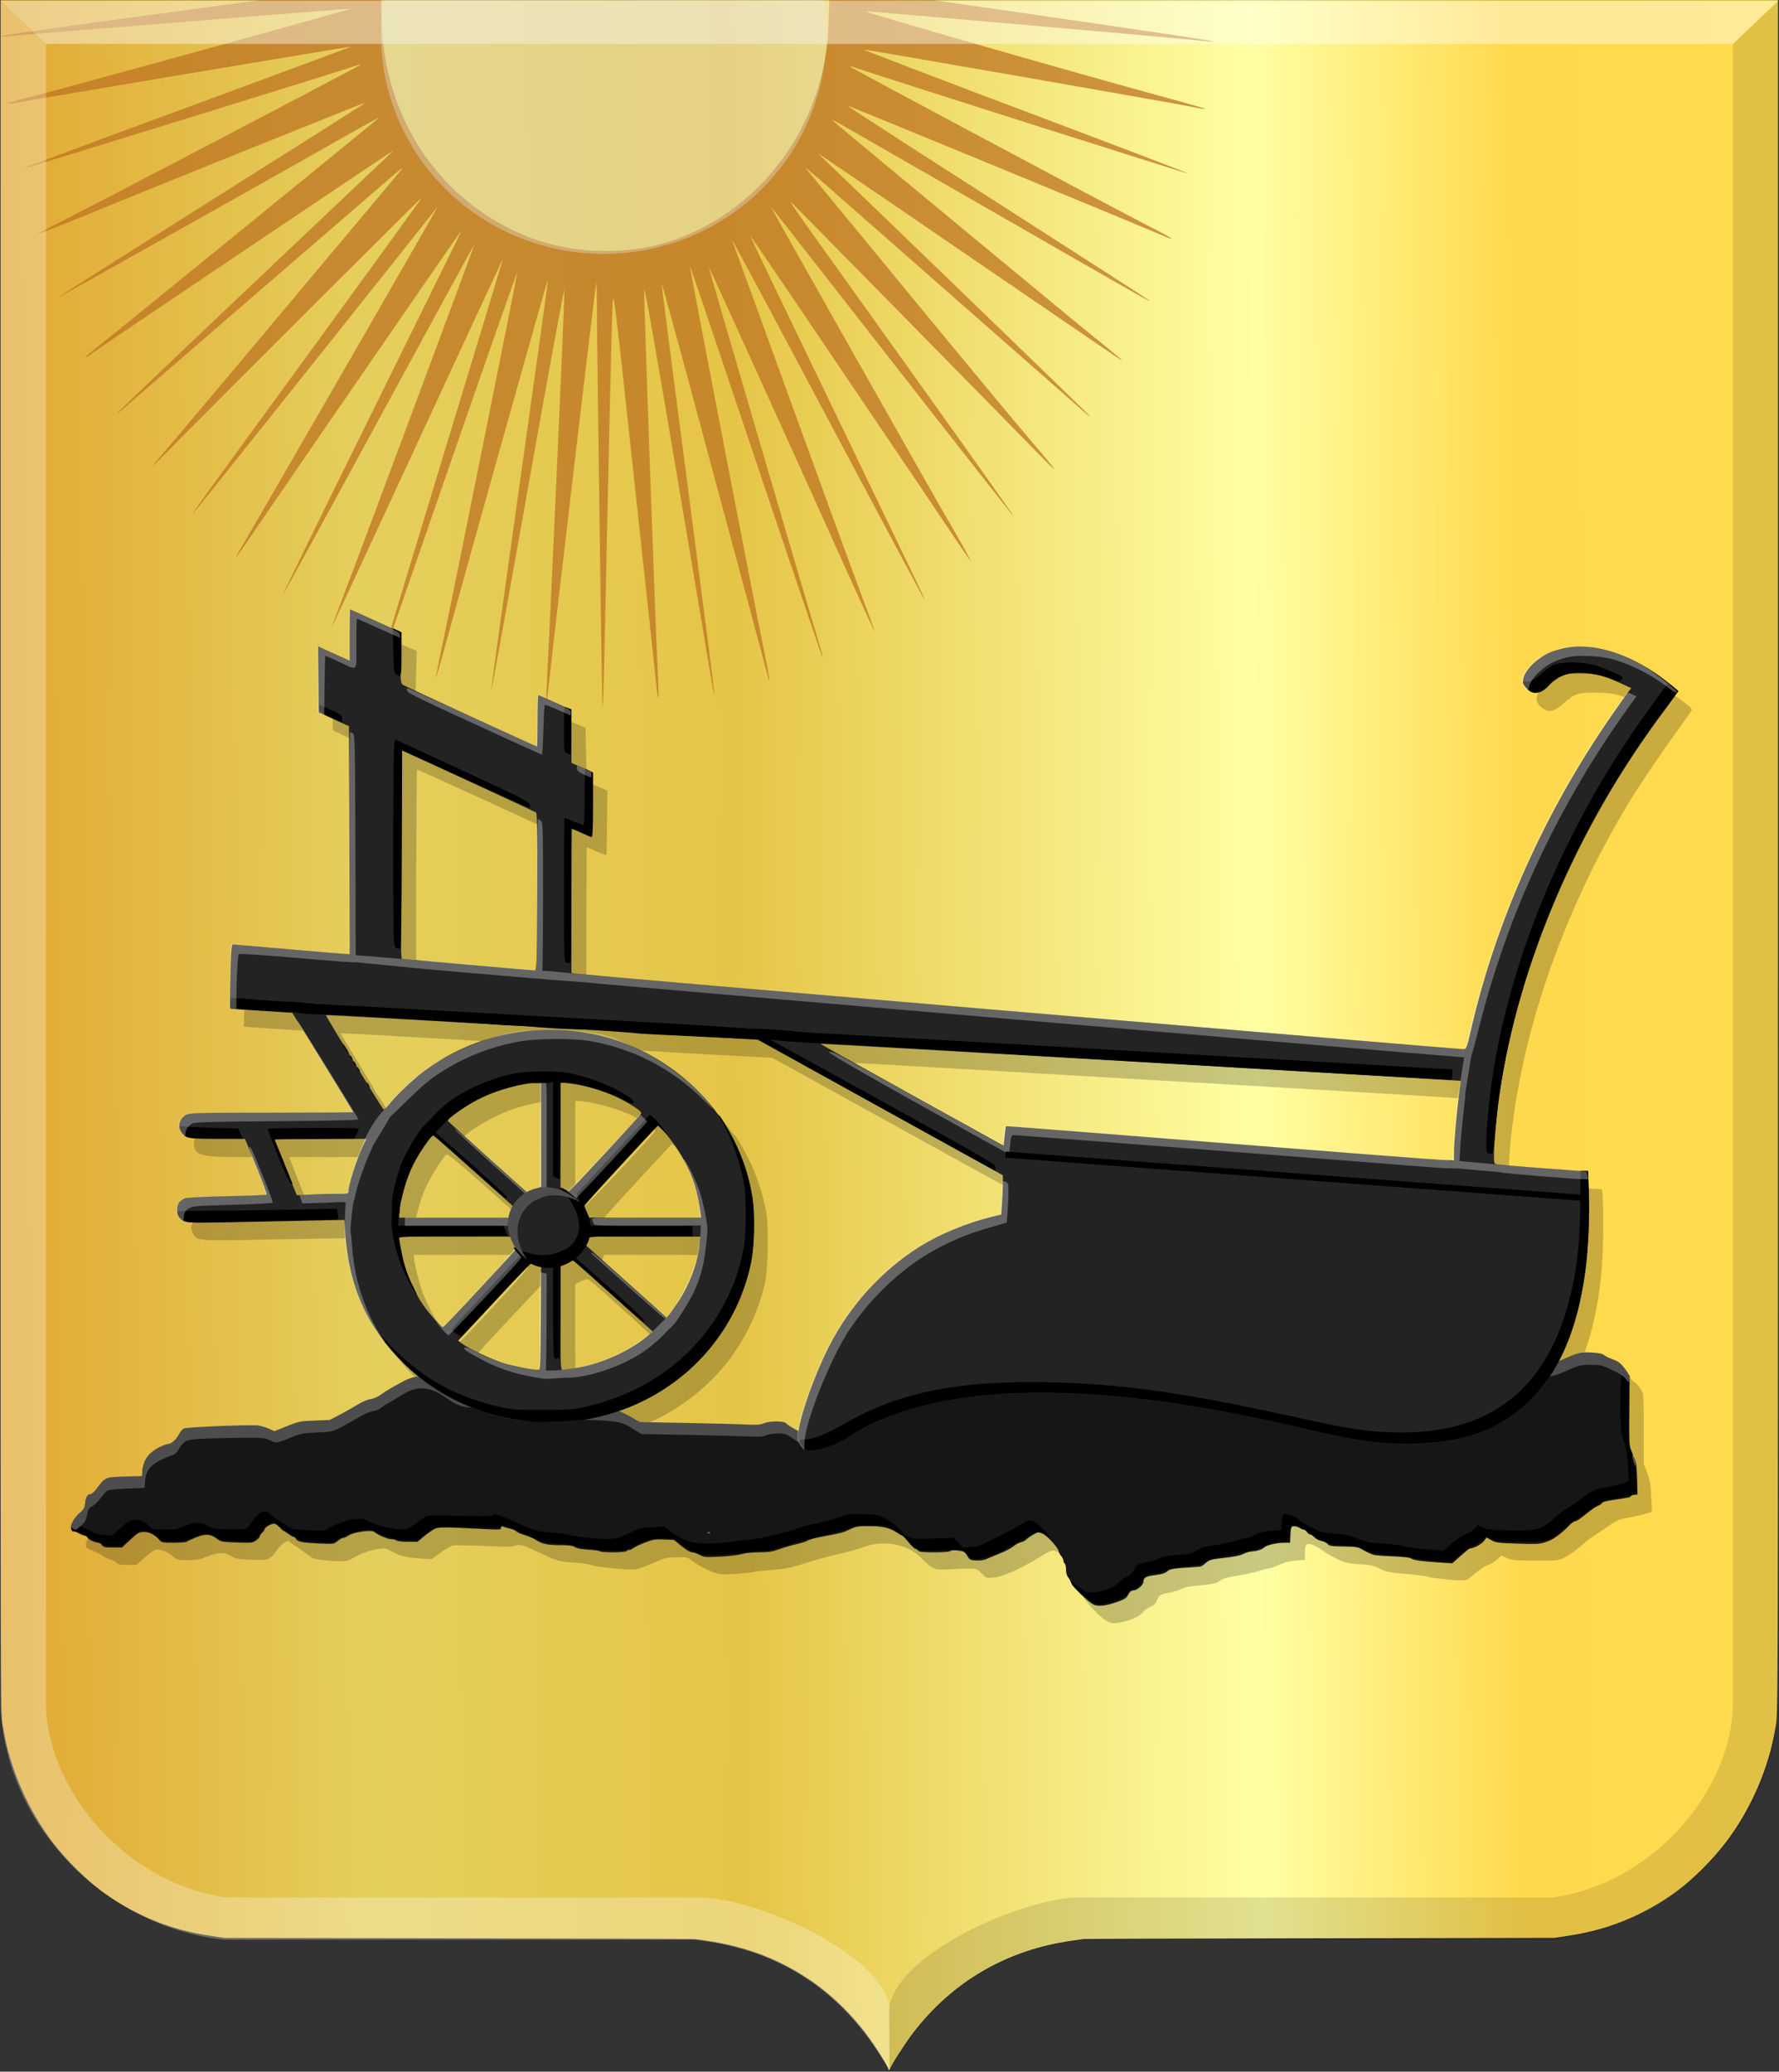 <?xml version="1.0" encoding="UTF-8" standalone="no"?>
<!-- Created with Inkscape (http://www.inkscape.org/) -->

<svg
   xmlns:dc="http://purl.org/dc/elements/1.1/"
   xmlns:cc="http://creativecommons.org/ns#"
   xmlns:rdf="http://www.w3.org/1999/02/22-rdf-syntax-ns#"
   xmlns:svg="http://www.w3.org/2000/svg"
   xmlns="http://www.w3.org/2000/svg"
   xmlns:xlink="http://www.w3.org/1999/xlink"
   xmlns:sodipodi="http://sodipodi.sourceforge.net/DTD/sodipodi-0.dtd"
   xmlns:inkscape="http://www.inkscape.org/namespaces/inkscape"
   width="349.875"
   height="407.469"
   id="svg4393"
   version="1.1"
   inkscape:version="0.48.4 r9939"
   sodipodi:docname="zel.svg">
  <rect width="100%" height="100%" fill="#333333" stroke="none"/>
  <defs
     id="defs4395">
    <linearGradient
       y2="639.477"
       x2="701.95"
       y1="639.477"
       x1="32.51"
       gradientTransform="matrix(-0.323,0,0,0.296,4305.178,-168.194)"
       gradientUnits="userSpaceOnUse"
       id="linearGradient4297"
       xlink:href="#linearGradient4053-4-8-3-4-8-9-2"
       inkscape:collect="always" />
    <linearGradient
       id="linearGradient4053-4-8-3-4-8-9-2">
      <stop
         id="stop4055-9-6-3-5-2-4-7"
         offset="0"
         style="stop-color:#cc992d;stop-opacity:1;" />
      <stop
         id="stop4057-8-0-4-2-5-8-9"
         offset="0.143"
         style="stop-color:#e1a832;stop-opacity:1;" />
      <stop
         style="stop-color:#e5cf5c;stop-opacity:1;"
         offset="0.321"
         id="stop4059-2-1-2-9-20-8-5" />
      <stop
         id="stop4061-4-2-2-12-3-2-4"
         offset="0.5"
         style="stop-color:#e5c547;stop-opacity:1;" />
      <stop
         style="stop-color:#ffffa3;stop-opacity:1;"
         offset="0.75"
         id="stop4063-5-6-0-49-7-4-3" />
      <stop
         id="stop4065-2-0-1-93-2-5-1"
         offset="0.875"
         style="stop-color:#ffd94d;stop-opacity:1;" />
      <stop
         style="stop-color:#ffdb4e;stop-opacity:1;"
         offset="1"
         id="stop4067-9-5-2-76-9-5-2" />
    </linearGradient>
    <linearGradient
       inkscape:collect="always"
       xlink:href="#linearGradient4053-4-8-3-4-8-9-2"
       id="linearGradient4972"
       x1="158.455"
       y1="463.239"
       x2="480.367"
       y2="460.961"
       gradientUnits="userSpaceOnUse" />
  </defs>
  <sodipodi:namedview
     id="base"
     pagecolor="#ffffff"
     bordercolor="#666666"
     borderopacity="1.0"
     inkscape:pageopacity="0.0"
     inkscape:pageshadow="2"
     inkscape:zoom="0.98994949"
     inkscape:cx="200.55856"
     inkscape:cy="133.56451"
     inkscape:document-units="px"
     inkscape:current-layer="layer1"
     showgrid="false"
     fit-margin-top="0"
     fit-margin-left="0"
     fit-margin-right="0"
     fit-margin-bottom="0"
     inkscape:window-width="1600"
     inkscape:window-height="837"
     inkscape:window-x="-8"
     inkscape:window-y="-8"
     inkscape:window-maximized="1" />
  <g
     inkscape:label="Laag 1"
     inkscape:groupmode="layer"
     id="layer1"
     transform="translate(-150.781,-254.406)">
    <g
       transform="matrix(1.271,0,0,1.33,-110.092,-155.101)"
       id="layer1-4-1"
       inkscape:label="Laag 1">
      <path
         inkscape:connector-curvature="0"
         id="path15028-58-75-7"
         d="m 342.717,613.873 c 0,-0.337 -2.144,-3.568 -3.483,-5.249 -4.162,-5.225 -9.285,-8.992 -15.56,-11.442 -2.598,-1.014 -6.096,-1.888 -9.185,-2.295 -0.715,-0.094 -1.481,-0.197 -1.703,-0.23 -0.222,-0.032 -16.695,-0.085 -36.608,-0.116 l -36.204,-0.058 -1.299,-0.182 c -1.932,-0.271 -3.205,-0.5 -4.652,-0.84 -4.643,-1.091 -9.284,-3.196 -13.136,-5.957 -2.515,-1.804 -5.349,-4.505 -7.401,-7.056 -3.916,-4.867 -6.749,-11.094 -7.747,-17.033 -0.42,-2.498 -0.396,5.337 -0.398,-129.241 l 0,-126.253 137.513,0 137.513,0 0,126.253 c 0,134.577 0.022,126.742 -0.398,129.241 -0.999,5.939 -3.831,12.166 -7.747,17.033 -2.053,2.551 -4.886,5.252 -7.401,7.056 -3.856,2.765 -8.488,4.866 -13.136,5.957 -1.447,0.34 -2.72,0.57 -4.652,0.84 l -1.299,0.182 -36.204,0.058 c -19.912,0.032 -36.386,0.084 -36.607,0.116 -0.222,0.032 -0.988,0.136 -1.703,0.23 -10.128,1.333 -18.623,6.049 -24.746,13.736 -1.211,1.52 -3.255,4.567 -3.509,5.229 -0.071,0.184 -0.242,0.198 -0.242,0.02 z"
         style="fill:url(#linearGradient4972);fill-opacity:1" />
    </g>
    <path
       style="fill:#bd7322;fill-opacity:0.75"
       d="m 269.259,393.475 c -0.088,-0.226 -1.063,-70.455 -1.075,-77.378 -0.006,-3.402 -0.068,-6.122 -0.139,-6.045 -0.133,0.145 -8.074,67.384 -9.129,77.29 -0.326,3.06 -0.642,5.51 -0.702,5.444 -0.061,-0.066 0.078,-3.675 0.307,-8.019 0.743,-14.075 3.342,-72.56 3.261,-73.404 -0.043,-0.451 -3.286,17.216 -7.207,39.258 -3.921,22.043 -7.161,39.89 -7.201,39.66 -0.04,-0.229 2.485,-18.536 5.61,-40.682 3.125,-22.146 5.644,-40.307 5.598,-40.358 -0.087,-0.096 -15.312,54.164 -19.624,69.938 -1.346,4.924 -2.453,8.786 -2.46,8.581 -0.007,-0.205 0.475,-2.674 1.07,-5.487 2.263,-10.695 15.025,-74.142 14.958,-74.362 -0.039,-0.127 -5.708,16.052 -12.598,35.952 -15.076,43.543 -13.782,39.844 -13.898,39.717 -0.053,-0.058 5.249,-17.642 11.781,-39.075 6.533,-21.434 11.875,-39.036 11.873,-39.116 -0.005,-0.142 -3.792,8.013 -24.081,51.841 -5.368,11.596 -9.694,20.858 -9.615,20.583 0.08,-0.275 1.177,-3.199 2.439,-6.498 4.138,-10.819 25.689,-68.652 25.613,-68.735 -0.041,-0.044 -8.501,15.437 -18.8,34.403 -10.299,18.966 -18.77,34.438 -18.825,34.381 -0.054,-0.057 7.421,-15.346 16.613,-33.978 9.192,-18.632 17.127,-34.72 17.635,-35.753 0.507,-1.032 0.803,-1.747 0.656,-1.588 -0.357,0.387 -34.811,50.407 -39.778,57.749 -5.453,8.061 -5.619,8.183 -1.411,1.039 3.118,-5.294 36.161,-62.637 36.455,-63.264 0.168,-0.359 0.143,-0.356 -0.146,0.013 -4.806,6.144 -47.559,59.771 -47.651,59.771 -0.194,0 1.135,-1.838 24.022,-33.214 11.529,-15.805 20.928,-28.78 20.888,-28.833 -0.067,-0.089 -38.92,38.691 -47.516,47.426 -2.033,2.066 -4.113,4.154 -4.621,4.64 l -0.924,0.883 0.933,-1.155 c 0.513,-0.635 2.001,-2.39 3.306,-3.899 1.305,-1.509 11.687,-13.856 23.07,-27.437 11.384,-13.581 21.125,-25.201 21.647,-25.822 0.685,-0.813 0.25,-0.527 -1.559,1.025 -4.389,3.769 -53.186,45.945 -53.715,46.428 -0.279,0.255 -0.424,0.306 -0.321,0.114 0.102,-0.192 11.976,-11.511 26.385,-25.152 14.409,-13.642 26.555,-25.157 26.991,-25.588 l 0.792,-0.785 -1.119,0.74 c -6.431,4.251 -56.772,38.154 -58.888,39.659 -0.327,0.233 -0.594,0.353 -0.594,0.268 0,-0.086 1.693,-1.492 3.763,-3.126 4.127,-3.259 53.508,-43.473 53.934,-43.923 0.145,-0.153 -1.34,0.632 -3.301,1.745 -19.29,10.949 -59.509,33.542 -59.577,33.467 -0.048,-0.053 13.514,-8.656 30.138,-19.119 16.624,-10.463 30.188,-19.064 30.143,-19.114 -0.075,-0.082 -39.032,15.605 -56.895,22.91 -4.109,1.681 -7.516,3.007 -7.571,2.948 -0.054,-0.06 1.704,-1.003 3.907,-2.098 5.426,-2.694 59.128,-30.813 59.452,-31.13 0.142,-0.139 -0.096,-0.121 -0.528,0.038 -2.156,0.795 -65.952,20.534 -66.043,20.435 -0.058,-0.064 14.506,-5.491 32.365,-12.062 17.859,-6.571 32.437,-11.983 32.396,-12.028 -0.063,-0.069 -58.976,9.809 -65.605,11 -3.284,0.59 -2.259,0.089 1.934,-0.947 5.555,-1.372 63.813,-17.408 63.697,-17.533 -0.055,-0.061 -63.177,5.014 -67.922,5.461 -0.82,0.077 -1.12,0.036 -0.792,-0.108 0.29,-0.128 11.876,-1.767 25.746,-3.643 l 25.218,-3.411 11.86,0 11.861,0 0.074,3.755 c 0.387,19.731 11.771,36.373 29.454,43.058 7.755,2.932 17.477,3.368 25.572,1.146 15.497,-4.253 27.912,-17.512 31.656,-33.807 0.831,-3.618 1.128,-6.045 1.252,-10.253 l 0.115,-3.899 10.357,0.02 10.357,0.02 27.305,3.948 c 15.018,2.171 27.376,4.027 27.462,4.123 0.086,0.097 -0.496,0.096 -1.295,0 -3.573,-0.436 -66.476,-5.957 -67.02,-5.883 -0.598,0.083 41.965,12.308 58.281,16.741 4.561,1.239 8.355,2.321 8.431,2.404 0.135,0.148 -0.318,0.079 -2.992,-0.451 -4.622,-0.917 -63.88,-11.254 -64.084,-11.179 -0.139,0.051 14.194,5.536 31.852,12.189 17.657,6.653 32.056,12.15 31.997,12.214 -0.093,0.102 -62.456,-19.734 -65.637,-20.876 -0.648,-0.233 -1.064,-0.311 -0.924,-0.174 0.335,0.328 51.924,27.872 58.211,31.079 5.299,2.703 6.598,3.552 3.287,2.15 -9.558,-4.05 -62.004,-25.661 -62.078,-25.58 -0.052,0.057 13.173,8.604 29.388,18.994 16.215,10.39 29.673,19.06 29.907,19.266 0.683,0.603 -0.092,0.164 -29.546,-16.763 -15.467,-8.889 -29.251,-16.808 -30.631,-17.598 -1.38,-0.79 -2.325,-1.264 -2.1,-1.054 0.998,0.935 46.609,38.721 51.347,42.538 4.992,4.022 6.355,5.187 5.413,4.625 -0.218,-0.13 -13.408,-9.137 -29.31,-20.015 -30.529,-20.884 -30.474,-20.847 -29.826,-20.225 14.595,13.994 53.063,51.17 53.063,51.281 0,0.086 -0.149,0.028 -0.33,-0.128 -0.359,-0.309 -41.827,-36.758 -50.633,-44.505 -2.977,-2.619 -5.164,-4.449 -4.858,-4.066 0.305,0.383 8.794,10.704 18.864,22.935 16.131,19.592 21.232,25.734 28.367,34.152 0.976,1.152 1.701,2.094 1.611,2.094 -0.09,0 -2.091,-1.984 -4.448,-4.409 -4.581,-4.714 -46.016,-46.877 -47.299,-48.129 -0.421,-0.411 0.718,1.332 2.531,3.873 1.813,2.542 11.88,16.624 22.369,31.294 10.49,14.67 19.033,26.716 18.985,26.768 -0.048,0.052 -10.542,-13.296 -23.32,-29.662 -25.851,-33.111 -24.504,-31.395 -24.339,-30.999 0.291,0.7 31.318,55.59 35.058,62.023 2.286,3.932 4.078,7.143 3.982,7.136 -0.096,-0.01 -1.182,-1.534 -2.413,-3.394 -3.336,-5.039 -40.444,-59.943 -40.74,-60.278 -0.361,-0.409 -0.948,-1.638 17.169,35.957 18.972,39.369 17.107,35.461 16.752,35.091 -0.152,-0.159 -8.559,-15.885 -18.681,-34.946 -10.123,-19.062 -18.526,-34.788 -18.675,-34.947 -0.18,-0.193 -0.224,-0.193 -0.133,0 0.075,0.159 5.039,13.805 11.03,30.325 5.991,16.52 12.245,33.641 13.897,38.046 1.652,4.405 3.001,8.109 2.997,8.231 -0.004,0.122 -2.089,-4.392 -4.633,-10.031 -18.228,-40.4 -27.943,-61.789 -28.023,-61.701 -0.072,0.078 18.805,64.472 21.978,74.972 0.358,1.183 0.547,2.028 0.422,1.877 -0.126,-0.151 -6.037,-17.579 -13.136,-38.73 -7.099,-21.151 -12.939,-38.424 -12.978,-38.383 -0.098,0.102 12.526,65.683 14.315,74.368 1.39,6.748 1.746,9.192 0.816,5.598 -0.495,-1.914 -8.007,-29.876 -15.525,-57.79 -2.792,-10.368 -5.109,-18.745 -5.149,-18.616 -0.039,0.129 2.308,18.348 5.215,40.486 2.908,22.138 5.24,40.302 5.183,40.364 -0.057,0.063 -0.286,-0.966 -0.508,-2.284 -0.222,-1.319 -3.296,-19.588 -6.83,-40.597 -4.336,-25.776 -6.45,-37.752 -6.502,-36.824 -0.08,1.446 2.145,64.438 2.584,73.146 0.358,7.106 0.3,9.144 -0.145,5.054 -0.19,-1.747 -2.166,-20.073 -4.391,-40.723 -3.81,-35.359 -4.057,-37.395 -4.24,-34.947 -0.107,1.43 -0.556,19.56 -0.998,40.29 -0.745,34.907 -0.869,39.674 -1.024,39.279 z"
       id="path3818"
       inkscape:connector-curvature="0" />
    <path
       sodipodi:nodetypes="cccccccccccc"
       inkscape:connector-curvature="0"
       id="path15042-78-3"
       d="m 150.909,254.554 8.917,8.491 0,327.207 c 0.643,16.312 15.284,34.346 35.246,37.347 l 93.275,0 c 11.179,0 37.467,11.634 37.467,22.649 l -0.119,11.429 c -10.189,-18.056 -24.569,-24.226 -38.279,-25.737 l -0.013,0 -92.336,0 c -22.217,-2.178 -42.927,-21.138 -44.163,-45.688 z"
       style="opacity:0.385;fill:#ffffff;fill-opacity:0.726;stroke:#000000;stroke-width:0.114px;stroke-linecap:butt;stroke-linejoin:miter;stroke-opacity:0" />
    <path
       sodipodi:nodetypes="cccccccccccc"
       inkscape:connector-curvature="0"
       id="path15042-7-9-4"
       d="m 500.514,254.551 -8.917,8.49 0,327.207 c -0.643,16.312 -15.284,34.346 -35.246,37.347 l -93.275,0 c -11.179,0 -37.467,11.634 -37.467,22.649 l 0.119,11.429 c 10.189,-18.055 24.57,-24.226 38.279,-25.737 l 0.013,0 92.336,0 c 22.216,-2.178 42.927,-21.138 44.163,-45.688 z"
       style="opacity:0.194;fill:#000000;fill-opacity:0.623;stroke:#000000;stroke-width:0.114px;stroke-linecap:butt;stroke-linejoin:miter;stroke-opacity:0" />
    <path
       inkscape:connector-curvature="0"
       id="path15070-7-3"
       d="m 500.525,254.554 -8.928,8.491 -331.771,0 -8.917,-8.491 z"
       style="fill:#ffffff;fill-opacity:0.415;stroke:#000000;stroke-width:0.114px;stroke-linecap:butt;stroke-linejoin:miter;stroke-opacity:0" />
    <path
       style="fill:#000000;fill-opacity:0.212"
       d="m 368.675,573.364 c -1.134,-0.486 -4.036,-3.409 -4.731,-4.766 -0.345,-0.673 -0.627,-1.57 -0.628,-1.994 0,-0.857 -1.565,-4.028 -2.659,-5.389 -0.821,-1.021 -2.068,-1.831 -2.819,-1.831 -0.294,0 -1.14,0.38 -1.879,0.844 -4.196,2.636 -7.828,4.289 -9.848,4.482 -1.338,0.128 -1.36,0.12 -2.265,-0.832 -1.04,-1.095 -0.938,-1.08 -5.977,-0.835 -2.721,0.132 -2.978,0.107 -3.815,-0.376 -0.493,-0.285 -1.393,-1.061 -1.999,-1.725 -2.61,-2.86 -7.543,-3.781 -11.653,-2.176 -0.852,0.333 -2.783,0.869 -4.291,1.192 -1.508,0.323 -4.458,1.126 -6.556,1.786 -3.208,1.008 -4.251,1.23 -6.556,1.397 -1.508,0.109 -3.322,0.311 -4.032,0.449 -0.71,0.138 -2.489,0.319 -3.955,0.401 -2.606,0.146 -2.706,0.133 -4.538,-0.594 -1.03,-0.409 -2.455,-1.186 -3.166,-1.726 -1.292,-0.981 -1.295,-0.982 -3.351,-0.974 -1.708,0.01 -2.32,0.119 -3.607,0.66 -4.659,1.961 -4.183,1.84 -6.657,1.703 -2.993,-0.165 -6.016,-0.561 -6.856,-0.897 -0.37,-0.148 -1.906,-0.348 -3.414,-0.445 -2.93,-0.187 -2.513,-0.05 -8.225,-2.692 -1.686,-0.78 -2.449,-0.925 -3.087,-0.59 -0.424,0.223 -1.767,0.235 -6.001,0.052 -3,-0.13 -5.791,-0.183 -6.202,-0.118 -0.411,0.065 -1.531,0.699 -2.489,1.408 l -1.742,1.289 -2.041,-0.116 c -2.725,-0.155 -4.13,-0.489 -5.68,-1.349 -1.169,-0.649 -1.421,-0.702 -2.641,-0.56 -1.532,0.179 -4.047,1.084 -5.278,1.901 -0.939,0.623 -2.053,0.688 -5.559,0.325 -1.718,-0.178 -2.236,-0.329 -2.861,-0.833 -0.42,-0.339 -1.139,-0.87 -1.598,-1.179 -0.459,-0.31 -1.233,-0.842 -1.721,-1.182 l -0.886,-0.619 -0.763,0.438 c -0.419,0.241 -1.093,0.927 -1.498,1.524 -1.208,1.783 -1.636,1.933 -5.042,1.775 -2.595,-0.121 -3.034,-0.204 -3.893,-0.738 -1.289,-0.801 -2.486,-0.775 -4.712,0.102 -1.496,0.589 -2.116,0.704 -3.816,0.704 -1.978,0 -2.055,-0.022 -3.011,-0.826 -1.099,-0.926 -2.458,-1.418 -3.324,-1.204 -0.317,0.078 -1.282,0.778 -2.144,1.555 l -1.567,1.413 -1.774,0 c -1.435,0 -1.852,-0.084 -2.181,-0.442 -0.224,-0.243 -0.731,-0.506 -1.127,-0.584 -0.396,-0.078 -1.168,-0.454 -1.716,-0.836 -0.548,-0.382 -1.457,-0.831 -2.019,-0.999 -1.325,-0.396 -1.503,-1.001 -0.692,-2.354 0.33,-0.55 0.927,-1.307 1.327,-1.681 0.51,-0.477 0.775,-0.994 0.887,-1.732 0.091,-0.594 0.36,-1.216 0.619,-1.431 0.253,-0.208 1.184,-1.091 2.07,-1.962 0.886,-0.871 1.658,-1.596 1.714,-1.612 0.057,-0.015 1.605,-0.095 3.441,-0.176 l 3.338,-0.147 0.074,-0.704 c 0.158,-1.498 0.581,-2.526 1.414,-3.432 0.856,-0.932 2.454,-1.873 3.667,-2.16 0.571,-0.135 1.683,-1.206 2.598,-2.503 0.461,-0.653 2.317,-0.856 9.77,-1.069 5.315,-0.152 5.379,-0.148 6.978,0.432 l 1.614,0.585 2.439,-0.944 c 2.249,-0.871 2.661,-0.953 5.3,-1.058 3.138,-0.125 2.875,-0.038 7.033,-2.301 1.508,-0.82 3.332,-1.691 4.054,-1.935 0.722,-0.244 2.063,-0.92 2.98,-1.502 1.93,-1.224 4.709,-2.621 5.669,-2.849 0.656,-0.156 0.635,-0.186 -1.692,-2.438 -7.551,-7.309 -11.342,-15.495 -11.89,-25.676 l -0.148,-2.756 -1.93,0 c -1.062,0 -7.885,0.115 -15.162,0.261 -14.989,0.301 -14.796,0.317 -15.587,-1.276 -0.384,-0.773 -0.408,-1.034 -0.17,-1.816 0.458,-1.505 0.9,-1.615 7.485,-1.86 3.173,-0.118 6.573,-0.22 7.556,-0.226 0.983,-0.01 1.93,-0.099 2.103,-0.207 0.322,-0.201 -0.05,-1.3 -2.812,-8.299 l -0.995,-2.521 -4.333,0 c -7.304,-0.01 -8.625,-0.424 -8.625,-2.718 0,-1.331 0.789,-2.111 2.32,-2.295 0.56,-0.067 7.865,-0.17 16.234,-0.228 8.369,-0.059 15.265,-0.153 15.324,-0.211 0.059,-0.058 -2.546,-4.434 -5.789,-9.725 l -5.896,-9.619 -2.037,-0.142 c -1.121,-0.078 -3.905,-0.268 -6.187,-0.422 l -4.15,-0.28 0.158,-6.216 c 0.087,-3.419 0.2,-6.257 0.251,-6.307 0.084,-0.082 18.582,1.368 21.915,1.719 l 1.389,0.146 -0.036,-20.606 c -0.02,-11.333 -0.097,-21.436 -0.17,-22.451 l -0.134,-1.845 -2.947,-1.368 -2.947,-1.368 0,-6.442 0,-6.442 3.04,1.387 3.04,1.387 0.064,-5.03 0.064,-5.03 1.605,0.706 c 0.883,0.388 2.731,1.215 4.108,1.837 1.377,0.622 2.975,1.325 3.552,1.562 l 1.049,0.43 -0.141,4.847 c -0.104,3.578 -0.067,4.945 0.143,5.221 0.242,0.318 9.865,4.827 22.993,10.773 l 3.397,1.539 0.031,-1.567 c 0.017,-0.862 0.097,-3.12 0.179,-5.019 l 0.148,-3.452 2.146,0.956 c 1.18,0.526 2.628,1.145 3.219,1.376 l 1.073,0.42 0.119,5.314 0.119,5.314 2.026,0.887 2.026,0.887 -0.051,6.284 c -0.028,3.457 -0.091,6.323 -0.139,6.371 -0.048,0.047 -0.937,-0.277 -1.975,-0.721 l -1.887,-0.808 -0.061,14.096 c -0.034,7.753 -0.015,14.142 0.041,14.197 0.119,0.117 61.525,5.395 128.642,11.056 33.317,2.811 46.685,3.86 46.875,3.679 0.146,-0.139 0.877,-2.68 1.624,-5.647 1.618,-6.426 2.772,-10.31 4.703,-15.819 5.108,-14.575 12.162,-28.639 20.74,-41.35 2.466,-3.654 3.537,-5.145 5.292,-7.367 l 0.44,-0.556 -1.751,-0.782 c -3.698,-1.651 -4.802,-1.909 -8.188,-1.909 -3.576,0 -4.037,0.161 -6.372,2.223 -1.653,1.459 -2.623,1.708 -3.824,0.977 -0.79,-0.48 -1.367,-1.345 -1.367,-2.048 0,-1.168 2.257,-3.724 4.291,-4.858 2.274,-1.268 3.938,-1.657 7.033,-1.643 3.538,0.016 6.457,0.719 10.032,2.415 3.326,1.578 9.384,5.746 9.222,6.344 -0.031,0.116 -1.312,1.929 -2.845,4.029 -3.153,4.319 -7.424,10.649 -9.54,14.139 -12.366,20.395 -20.626,43.564 -23.073,64.719 -0.551,4.758 -0.745,9.635 -0.392,9.849 0.264,0.161 15.171,1.421 18.086,1.53 0.376,0.014 0.418,10.619 0.059,15.164 -0.607,7.692 -2.203,14.589 -4.637,20.034 -0.466,1.042 -0.846,1.937 -0.846,1.989 0,0.053 0.778,-0.242 1.728,-0.655 1.558,-0.676 1.951,-0.749 3.993,-0.739 2.125,0.01 2.375,0.065 4.043,0.883 1.967,0.965 2.647,1.508 3.422,2.735 0.506,0.8 0.522,1.035 0.522,7.744 l 0,6.919 0.659,1.642 c 0.554,1.379 0.682,2.129 0.806,4.691 l 0.147,3.049 -1.402,0.407 c -0.771,0.224 -2.276,0.559 -3.345,0.745 -1.72,0.299 -2.158,0.488 -3.815,1.65 -1.029,0.722 -2.337,1.6 -2.907,1.952 -0.57,0.352 -1.803,1.313 -2.742,2.136 -0.938,0.823 -2.296,1.772 -3.017,2.111 -1.276,0.599 -1.429,0.615 -5.727,0.592 -3.948,-0.022 -4.537,-0.076 -5.558,-0.521 l -1.142,-0.497 -0.775,0.762 c -0.426,0.419 -1.211,0.904 -1.744,1.077 -0.533,0.173 -1.699,0.935 -2.591,1.694 -1.425,1.212 -1.743,1.379 -2.626,1.379 -1.659,0 -5.892,-0.465 -6.658,-0.731 -0.393,-0.137 -2.347,-0.387 -4.342,-0.556 -3.229,-0.274 -3.795,-0.388 -5.162,-1.043 -1.322,-0.634 -1.879,-0.754 -4.002,-0.866 -2.156,-0.114 -2.681,-0.23 -4.171,-0.925 -0.937,-0.437 -2.171,-1.142 -2.742,-1.565 -0.571,-0.424 -1.491,-0.969 -2.046,-1.211 -1.38,-0.603 -1.734,-0.297 -1.734,1.497 l 0,1.344 -1.83,0.152 c -1.319,0.11 -2.24,0.348 -3.297,0.855 -0.807,0.387 -1.7,0.703 -1.984,0.703 -0.284,0 -1.139,0.212 -1.9,0.471 -0.761,0.259 -2.633,0.672 -4.16,0.917 -2.143,0.344 -2.956,0.58 -3.564,1.035 -0.678,0.507 -1.202,0.628 -3.768,0.866 -2.033,0.189 -3.207,0.411 -3.695,0.698 -0.393,0.232 -1.359,0.545 -2.146,0.696 -2.193,0.421 -2.226,0.439 -2.707,1.509 -0.351,0.781 -0.664,1.088 -1.411,1.381 -0.528,0.208 -1.183,0.686 -1.456,1.064 -0.517,0.715 -2.174,1.488 -4.082,1.905 -1.4,0.306 -1.876,0.292 -2.748,-0.081 z m -57.823,-35.499 c 1.313,-5.908 5.606,-15.734 9.042,-20.698 7.239,-10.458 16.762,-16.964 29.514,-20.163 l 0.992,-0.249 0.142,-2.049 c 0.078,-1.127 0.197,-2.863 0.264,-3.859 l 0.122,-1.81 -1.018,-0.51 c -0.56,-0.281 -11.419,-6.261 -24.131,-13.291 l -23.113,-12.78 -10.503,-0.547 c -5.776,-0.301 -12.809,-0.709 -15.628,-0.907 -2.819,-0.198 -8.028,-0.517 -11.574,-0.709 -3.547,-0.192 -9.984,-0.561 -14.305,-0.82 -15.441,-0.926 -32.835,-1.893 -32.889,-1.828 -0.03,0.036 1.055,1.861 2.412,4.053 1.357,2.193 2.578,4.198 2.713,4.456 0.135,0.258 0.458,0.786 0.716,1.173 0.258,0.387 0.584,0.963 0.724,1.279 0.14,0.317 0.624,1.082 1.076,1.701 0.452,0.619 0.822,1.188 0.822,1.265 0,0.11 2.506,4.224 2.741,4.499 0.031,0.037 1.707,-1.555 3.724,-3.537 4.017,-3.947 6.329,-5.63 10.692,-7.783 5.905,-2.914 11.276,-4.105 18.521,-4.107 12.865,0 24.388,5.605 32.273,15.713 0.453,0.581 0.958,1.194 1.123,1.364 0.515,0.529 2.193,3.478 3.173,5.575 1.269,2.716 2.494,6.606 2.98,9.466 0.523,3.078 0.379,11.371 -0.244,14.081 -1.452,6.312 -4.607,12.463 -8.824,17.202 -4.09,4.597 -9.414,8.383 -14.752,10.489 -1.129,0.446 -2.052,0.863 -2.05,0.927 0.002,0.064 0.881,0.577 1.953,1.139 l 1.95,1.022 9.191,0.227 c 8.442,0.208 12.895,0.164 17.297,-0.173 1.607,-0.123 1.717,-0.097 2.972,0.705 0.717,0.458 1.37,0.833 1.452,0.833 0.082,0 0.284,-0.607 0.449,-1.349 z m -51.147,-14.424 c 0.081,-2.096 0.173,-6.622 0.204,-10.057 l 0.057,-6.245 -1.002,-0.365 -1.002,-0.365 -7.044,7.487 c -3.874,4.118 -7.044,7.586 -7.044,7.708 0,0.537 5.286,3.205 8.375,4.228 1.774,0.587 5.481,1.381 6.56,1.405 l 0.749,0.016 0.147,-3.811 z m 7.203,3.449 c 2.774,-0.475 5.87,-1.527 8.674,-2.947 2.297,-1.164 5.977,-3.627 6.132,-4.105 0.065,-0.201 -13.005,-12.094 -15.02,-13.666 -0.36,-0.281 -0.574,-0.25 -1.605,0.231 l -1.189,0.555 0,9.991 c 0,5.495 0.072,10.061 0.159,10.147 0.223,0.22 0.463,0.203 2.85,-0.206 z m -21.572,-12.831 c 6.522,-6.988 9.053,-9.829 9.279,-10.411 0.133,-0.343 0.071,-0.845 -0.18,-1.475 l -0.381,-0.955 -10.931,0 -10.931,0 0.002,0.528 c 0.004,0.979 1.147,5.503 1.801,7.126 0.357,0.886 1.057,2.415 1.555,3.398 1.264,2.492 4.419,6.539 5.097,6.539 0.141,0 2.251,-2.137 4.689,-4.749 z m 40.723,1.11 c 1.382,-1.966 3.065,-5.317 3.972,-7.905 0.522,-1.49 1.284,-4.901 1.285,-5.753 0,-0.23 -2.327,-0.293 -10.844,-0.293 l -10.844,0 -0.363,0.855 -0.363,0.855 1.477,1.315 c 0.812,0.723 4.327,3.872 7.81,6.997 3.483,3.125 6.4,5.685 6.482,5.688 0.082,0 0.706,-0.788 1.388,-1.758 z m -31.994,-18.993 0.347,-1.172 -0.933,-0.822 c -0.513,-0.452 -4.015,-3.549 -7.781,-6.883 -5.566,-4.927 -6.911,-6.01 -7.185,-5.786 -0.69,0.563 -3.331,4.845 -4.112,6.666 -0.975,2.275 -1.943,5.816 -2.137,7.822 l -0.142,1.468 10.798,-0.061 10.798,-0.061 0.347,-1.172 z m 37.252,0.851 c 0,-2.019 -1.368,-7.021 -2.713,-9.918 -1.524,-3.284 -5.293,-8.184 -5.825,-7.575 -0.107,0.123 -1.961,2.123 -4.121,4.445 -6.579,7.075 -9.99,10.9 -9.99,11.201 0,0.158 0.188,0.736 0.417,1.285 l 0.417,0.999 10.907,0 c 10.494,0 10.907,-0.015 10.907,-0.438 z m -70.471,-4.454 1.171,-0.151 0.298,-1.407 c 0.328,-1.547 1.894,-6.183 2.676,-7.924 l 0.497,-1.106 -8.921,0 -8.921,0 0.247,0.645 c 0.136,0.355 0.893,2.281 1.683,4.28 0.79,2 1.653,4.186 1.918,4.859 l 0.482,1.224 3.849,-0.135 c 2.117,-0.074 4.376,-0.203 5.021,-0.286 z m 37.689,-0.714 1.192,-0.445 0.062,-10.226 0.062,-10.226 -0.959,0 c -1.19,0 -4.524,0.723 -6.975,1.512 -3.141,1.011 -7.856,3.592 -9.678,5.297 l -0.561,0.525 0.918,0.894 c 1.468,1.429 14.495,13.107 14.627,13.111 0.066,0 0.656,-0.196 1.311,-0.441 z m 10.538,-3.483 c 4.469,-4.636 10.561,-11.284 10.561,-11.523 0,-0.541 -2.87,-2.334 -5.611,-3.506 -2.857,-1.221 -7.453,-2.379 -9.468,-2.384 l -0.656,0 0,10.284 0,10.284 0.536,0.255 c 0.295,0.14 0.658,0.262 0.807,0.27 0.149,0.01 1.873,-1.647 3.831,-3.678 z m 170.342,-4.28 c 0.092,-1.097 0.282,-3.418 0.423,-5.16 0.141,-1.742 0.434,-4.3 0.649,-5.686 0.216,-1.386 0.343,-2.569 0.281,-2.63 -0.061,-0.061 -20.222,-1.277 -44.802,-2.703 -24.58,-1.426 -52.782,-3.066 -62.67,-3.645 -9.889,-0.579 -18.013,-1.019 -18.055,-0.978 -0.101,0.099 35.28,19.863 35.558,19.863 0.038,0 0.145,-0.844 0.238,-1.876 0.125,-1.387 0.257,-1.876 0.508,-1.876 0.434,0 66.654,5.181 77.69,6.078 4.589,0.373 8.72,0.662 9.179,0.642 l 0.834,-0.036 0.167,-1.994 z m -180.205,-48.785 c 0.109,-7.288 0.127,-14.215 0.04,-15.393 l -0.159,-2.141 -13.101,-6.04 c -7.205,-3.322 -13.139,-6 -13.186,-5.951 -0.148,0.156 -0.262,40.503 -0.115,40.648 0.077,0.076 2.706,0.359 5.841,0.629 15.768,1.357 18.418,1.567 19.409,1.534 l 1.073,-0.035 0.199,-13.252 z"
       id="path4260"
       inkscape:connector-curvature="0" />
    <path
       style="fill:#161616;fill-opacity:1"
       d="m 365.75,569.963 c -1.038,-0.567 -4.104,-3.516 -4.25,-4.089 -0.083,-0.324 -0.358,-0.849 -0.612,-1.167 -0.295,-0.369 -0.462,-0.944 -0.462,-1.588 0,-0.555 -0.107,-1.075 -0.238,-1.155 -0.131,-0.079 -0.241,-0.323 -0.244,-0.541 -0.003,-0.218 -0.215,-0.661 -0.472,-0.983 -0.256,-0.323 -0.469,-0.718 -0.472,-0.879 -0.011,-0.621 -2.199,-3.058 -3.107,-3.461 -0.916,-0.406 -0.935,-0.404 -1.97,0.192 -0.575,0.332 -1.178,0.76 -1.341,0.953 -0.163,0.193 -0.618,0.42 -1.012,0.505 -0.394,0.085 -1.057,0.444 -1.474,0.797 -0.416,0.353 -1.615,0.987 -2.664,1.409 -1.049,0.422 -2.243,0.92 -2.653,1.107 -0.447,0.204 -1.259,0.312 -2.026,0.269 -1.201,-0.068 -1.309,-0.125 -1.748,-0.931 -0.426,-0.782 -0.582,-0.873 -1.756,-1.017 -0.82,-0.101 -1.382,-0.066 -1.547,0.097 -0.158,0.155 -1.391,0.255 -3.162,0.255 -2.29,0 -2.966,-0.074 -3.2,-0.352 -0.163,-0.193 -0.419,-0.352 -0.568,-0.352 -0.149,0 -0.742,-0.581 -1.318,-1.29 -0.575,-0.71 -1.123,-1.29 -1.216,-1.29 -0.093,0 -0.582,-0.276 -1.086,-0.612 -1.39,-0.928 -2.827,-1.259 -5.482,-1.262 -2.115,0 -2.553,0.071 -3.695,0.62 -1.325,0.636 -1.867,0.783 -4.992,1.353 -1.95,0.356 -3.01,0.649 -3.751,1.04 -0.264,0.139 -1.164,0.403 -2,0.586 -0.836,0.184 -2.272,0.607 -3.189,0.941 -1.36,0.495 -2.092,0.608 -3.955,0.612 -1.338,0 -2.772,0.151 -3.457,0.357 -0.644,0.193 -2.565,0.419 -4.27,0.501 -2.88,0.138 -3.163,0.114 -4.001,-0.352 -0.496,-0.275 -1.161,-0.501 -1.478,-0.501 -0.345,0 -1.175,-0.49 -2.065,-1.219 l -1.489,-1.219 -1.965,-0.086 c -1.759,-0.076 -2.16,-0.01 -3.828,0.648 -1.025,0.404 -2.033,0.885 -2.24,1.07 -0.207,0.185 -0.55,0.336 -0.761,0.336 -0.211,0 -0.451,0.106 -0.532,0.235 -0.18,0.287 -5.046,0.317 -5.224,0.033 -0.07,-0.111 -1.084,-0.255 -2.253,-0.321 -1.416,-0.079 -2.312,-0.247 -2.682,-0.502 -0.419,-0.289 -1.114,-0.383 -2.827,-0.384 -2.57,0 -3.635,-0.229 -4.841,-1.034 -0.461,-0.308 -1.461,-0.738 -2.222,-0.955 -0.762,-0.218 -1.497,-0.541 -1.634,-0.718 -0.137,-0.177 -0.679,-0.419 -1.203,-0.539 -0.524,-0.119 -1.141,-0.293 -1.371,-0.386 -0.301,-0.122 -0.417,-0.059 -0.417,0.228 0,0.358 -0.266,0.385 -2.682,0.265 -8.94,-0.444 -9.605,-0.445 -10.453,-0.015 -0.446,0.226 -1.373,0.882 -2.059,1.457 l -1.247,1.046 -1.939,-0.01 c -1.068,0 -2.055,-0.119 -2.198,-0.259 -0.142,-0.14 -0.607,-0.254 -1.033,-0.254 -0.715,0 -2.551,-0.794 -3.355,-1.45 -0.534,-0.436 -4.106,0.069 -5.02,0.71 -0.397,0.278 -0.885,0.506 -1.085,0.506 -0.199,0 -0.692,0.273 -1.095,0.607 -0.716,0.593 -0.794,0.604 -3.416,0.486 -3.463,-0.156 -4.426,-0.336 -4.724,-0.884 -0.132,-0.244 -0.361,-0.443 -0.508,-0.443 -0.147,0 -0.619,-0.264 -1.049,-0.586 -0.43,-0.323 -0.849,-0.586 -0.932,-0.586 -0.083,0 -0.421,-0.317 -0.752,-0.704 -0.331,-0.387 -0.817,-0.704 -1.08,-0.704 -0.608,0 -1.863,0.721 -1.863,1.07 0,0.146 -0.215,0.456 -0.477,0.689 -0.262,0.234 -0.477,0.559 -0.477,0.724 0,0.165 -0.331,0.531 -0.736,0.815 -0.689,0.482 -0.931,0.508 -3.8,0.406 -2.887,-0.103 -3.114,-0.146 -3.918,-0.749 -1.284,-0.964 -2.214,-1.019 -4.115,-0.245 -0.889,0.362 -1.719,0.744 -1.843,0.85 -0.125,0.106 -1.27,0.192 -2.546,0.192 -2.115,0 -2.358,-0.046 -2.76,-0.528 -0.869,-1.04 -1.911,-1.583 -3.036,-1.583 -0.999,0 -1.198,0.111 -2.721,1.524 l -1.643,1.525 -1.817,0 c -1.558,0 -1.859,-0.067 -2.114,-0.469 -0.164,-0.258 -0.473,-0.469 -0.688,-0.469 -0.655,0 -2.051,-0.664 -2.2,-1.047 -0.077,-0.198 -0.302,-0.361 -0.498,-0.361 -0.197,0 -0.744,-0.213 -1.215,-0.474 -0.471,-0.26 -0.954,-0.414 -1.073,-0.342 -0.119,0.072 -0.285,-0.139 -0.369,-0.468 -0.116,-0.453 0.044,-0.886 0.649,-1.763 0.441,-0.64 0.919,-1.165 1.063,-1.169 0.571,-0.013 1.05,-0.885 1.05,-1.913 0,-1.142 0.303,-1.605 1.061,-1.623 0.331,-0.01 0.797,-0.479 1.442,-1.46 0.524,-0.797 1.222,-1.582 1.55,-1.744 0.392,-0.195 1.716,-0.297 3.874,-0.299 l 3.278,0 0,-1.149 c 0,-1.715 1.231,-3.704 2.622,-4.237 0.459,-0.176 1.004,-0.461 1.211,-0.633 0.207,-0.172 0.667,-0.313 1.023,-0.313 0.936,0 1.948,-0.84 2.309,-1.914 0.192,-0.571 0.551,-1.054 0.928,-1.246 0.45,-0.229 2.612,-0.359 8.054,-0.485 7.008,-0.163 7.477,-0.147 8.103,0.262 0.365,0.239 0.772,0.444 0.903,0.456 0.131,0.012 0.416,0.103 0.634,0.202 0.233,0.106 0.693,0.028 1.121,-0.189 0.399,-0.203 0.851,-0.369 1.005,-0.369 0.154,0 0.914,-0.317 1.688,-0.704 1.347,-0.673 1.539,-0.704 4.467,-0.704 3.04,0 3.065,0 3.959,-0.704 0.495,-0.387 1.048,-0.704 1.23,-0.704 0.181,0 0.754,-0.264 1.274,-0.586 0.519,-0.323 0.999,-0.586 1.066,-0.586 0.067,0 0.614,-0.369 1.215,-0.821 0.874,-0.656 1.308,-0.821 2.161,-0.821 0.876,0 1.184,-0.124 1.71,-0.687 0.353,-0.378 0.927,-0.756 1.275,-0.841 0.348,-0.085 0.874,-0.406 1.167,-0.714 0.294,-0.308 0.921,-0.684 1.393,-0.835 0.472,-0.151 1.162,-0.524 1.533,-0.828 0.574,-0.47 0.935,-0.552 2.43,-0.552 0.966,0 1.822,0.105 1.903,0.234 0.081,0.129 0.421,0.235 0.756,0.235 0.389,0 1.107,0.425 1.985,1.173 0.757,0.645 1.514,1.173 1.682,1.173 0.169,0 0.476,0.14 0.683,0.311 0.609,0.503 2.225,0.861 3.891,0.861 2.149,0 2.907,-0.187 3.173,-0.782 0.252,-0.563 1.033,-0.79 2.861,-0.833 0.97,-0.023 1.571,0.157 3.099,0.923 2.982,1.496 4.315,2.207 4.668,2.489 0.215,0.172 2.606,0.296 7.002,0.364 7.159,0.111 6.873,0.066 9.403,1.477 0.582,0.325 1.226,0.735 1.43,0.911 0.666,0.575 2.157,0.657 10.921,0.602 6.314,-0.04 8.642,0.017 8.642,0.211 0,0.182 0.814,0.266 2.569,0.266 2.028,0 2.691,-0.084 3.146,-0.397 0.407,-0.281 1.085,-0.401 2.312,-0.41 1.538,-0.012 1.779,0.046 2.113,0.514 0.207,0.29 0.566,0.528 0.798,0.528 0.232,0 0.674,0.264 0.982,0.586 0.549,0.575 0.63,0.586 4.139,0.586 3.32,0 3.637,-0.038 4.367,-0.528 0.464,-0.311 0.789,-0.728 0.79,-1.014 0.002,-0.683 0.766,-1.3 3.063,-2.475 1.093,-0.559 2.09,-1.204 2.214,-1.432 0.124,-0.228 0.384,-0.414 0.577,-0.414 0.194,0 1.194,-0.792 2.223,-1.759 1.029,-0.967 2.026,-1.759 2.215,-1.759 0.189,0 0.445,-0.093 0.57,-0.206 0.125,-0.114 0.656,-0.336 1.18,-0.495 0.524,-0.159 1.35,-0.594 1.834,-0.967 0.484,-0.373 1.119,-0.678 1.412,-0.678 1.265,0 4.719,-0.77 5.814,-1.296 1.684,-0.809 6.179,-1.048 19.737,-1.049 9.995,0 10.969,0.034 11.551,0.409 0.625,0.404 1.771,0.562 9.241,1.277 1.573,0.151 2.968,0.399 3.099,0.552 0.144,0.168 1.746,0.392 4.049,0.565 2.096,0.158 3.993,0.383 4.216,0.5 0.223,0.117 0.905,0.213 1.517,0.213 0.611,0 1.396,0.153 1.744,0.34 1.281,0.689 6.54,0.92 22.682,0.998 13.806,0.066 15.969,0.03 16.764,-0.283 0.502,-0.198 1.02,-0.294 1.151,-0.215 0.131,0.079 0.419,-0.013 0.64,-0.206 0.221,-0.193 0.916,-0.52 1.543,-0.727 0.627,-0.207 1.427,-0.561 1.777,-0.787 0.535,-0.345 1.336,-0.422 5.058,-0.487 3.473,-0.061 4.505,-0.151 4.811,-0.422 0.272,-0.241 1.17,-0.379 2.98,-0.459 3.242,-0.142 6.057,-0.543 6.524,-0.929 0.197,-0.162 0.814,-0.428 1.371,-0.59 0.557,-0.162 1.013,-0.384 1.013,-0.492 0,-0.109 0.255,-0.198 0.567,-0.198 0.312,0 0.7,-0.158 0.864,-0.352 0.229,-0.271 0.861,-0.352 2.759,-0.352 2.296,0 2.505,0.039 3.105,0.586 0.354,0.323 0.832,0.586 1.063,0.586 0.543,0 2.372,0.959 2.372,1.244 0,0.12 0.324,0.582 0.72,1.026 l 0.72,0.807 -0.065,6.846 c -0.058,6.105 -0.019,6.945 0.352,7.755 0.229,0.5 0.417,1.072 0.417,1.272 0,0.2 0.151,0.53 0.335,0.734 0.243,0.269 0.358,1.24 0.417,3.537 l 0.082,3.166 -0.656,0.074 c -0.361,0.041 -0.656,0.161 -0.656,0.268 0,0.197 -0.674,0.343 -3.219,0.696 -1.675,0.233 -2.503,0.471 -2.503,0.72 0,0.098 -0.349,0.317 -0.775,0.485 -0.426,0.169 -1.505,0.92 -2.398,1.67 -0.893,0.75 -1.823,1.364 -2.067,1.364 -0.245,0 -0.802,0.401 -1.238,0.89 -0.918,1.03 -2.672,2.415 -3.535,2.79 -1.857,0.809 -2.185,0.845 -6.439,0.716 -3.863,-0.117 -4.354,-0.18 -5.234,-0.667 l -0.972,-0.537 -0.353,0.495 c -0.547,0.769 -1.973,1.569 -3.011,1.689 -0.085,0.01 -0.881,0.665 -1.769,1.457 l -1.614,1.439 -2.403,-0.157 c -3.607,-0.235 -5.284,-0.471 -5.688,-0.801 -0.235,-0.192 -1.528,-0.341 -3.665,-0.423 -1.816,-0.069 -3.517,-0.21 -3.779,-0.313 -0.95,-0.373 -1.683,-0.728 -2.384,-1.156 -0.579,-0.353 -1.239,-0.443 -3.457,-0.469 -2.385,-0.029 -2.791,-0.092 -3.123,-0.482 -0.21,-0.247 -0.764,-0.52 -1.231,-0.606 -0.467,-0.087 -1.092,-0.411 -1.388,-0.721 -0.296,-0.31 -0.68,-0.564 -0.853,-0.564 -0.173,0 -0.448,-0.211 -0.612,-0.469 -0.164,-0.258 -0.437,-0.469 -0.606,-0.469 -0.17,0 -0.567,-0.167 -0.882,-0.37 -0.316,-0.203 -0.821,-0.335 -1.124,-0.293 -0.504,0.07 -0.556,0.209 -0.621,1.66 l -0.071,1.583 -1.029,0 c -1.603,0 -3.524,0.431 -4.062,0.911 -0.499,0.446 -1.358,0.714 -2.635,0.825 -0.393,0.034 -1.091,0.257 -1.55,0.496 -0.52,0.271 -1.9,0.55 -3.661,0.741 -2.585,0.281 -2.897,0.367 -3.644,1.012 -0.449,0.388 -0.947,0.708 -1.107,0.711 -0.159,0 -1.564,0.103 -3.121,0.221 -2.381,0.181 -2.917,0.295 -3.374,0.717 -0.385,0.355 -1.045,0.563 -2.267,0.714 -1.912,0.236 -2.376,0.486 -2.376,1.281 0,0.662 -1.257,1.751 -2.021,1.751 -0.393,0 -0.682,0.242 -0.995,0.832 -0.386,0.729 -0.69,0.917 -2.456,1.525 -2.102,0.723 -3.584,0.844 -4.462,0.365 z m -75.372,-14.139 c -0.172,-0.068 -0.378,-0.06 -0.457,0.018 -0.079,0.078 0.062,0.133 0.313,0.123 0.278,-0.011 0.334,-0.067 0.144,-0.142 z"
       id="path4158-2"
       inkscape:connector-curvature="0" />
    <path
       style="fill:#000000"
       d="m 365.81,569.667 c -0.95,-0.414 -3.695,-2.931 -4.279,-3.924 -0.432,-0.733 -0.365,-0.702 0.939,0.44 0.891,0.78 1.712,1.286 2.247,1.385 1.725,0.318 5.411,-0.843 6.138,-1.934 0.215,-0.322 0.884,-0.818 1.488,-1.102 0.786,-0.37 1.215,-0.762 1.512,-1.386 0.485,-1.017 0.851,-1.241 2.391,-1.461 0.625,-0.09 1.698,-0.414 2.384,-0.723 0.947,-0.426 1.868,-0.6 3.823,-0.724 2.301,-0.146 2.689,-0.236 3.629,-0.849 0.832,-0.542 1.567,-0.759 3.503,-1.036 1.348,-0.193 3.288,-0.607 4.31,-0.92 1.023,-0.314 2.043,-0.57 2.267,-0.57 0.224,0 0.942,-0.28 1.595,-0.622 0.88,-0.461 1.683,-0.659 3.097,-0.762 l 1.909,-0.14 0.119,-1.522 c 0.095,-1.213 0.205,-1.538 0.54,-1.601 0.473,-0.089 2.559,0.635 2.559,0.888 0,0.226 1.993,1.442 3.592,2.192 1.066,0.5 1.816,0.651 3.815,0.767 2.129,0.124 2.746,0.259 4.276,0.937 1.625,0.72 2.095,0.812 5.162,1.011 1.855,0.12 3.606,0.341 3.89,0.491 0.284,0.149 2.19,0.416 4.236,0.592 l 3.719,0.32 1.451,-1.296 c 0.798,-0.713 2.106,-1.589 2.907,-1.948 0.801,-0.359 1.659,-0.918 1.907,-1.243 l 0.451,-0.59 0.954,0.496 c 0.851,0.443 1.429,0.506 5.364,0.58 5.439,0.103 6.164,-0.096 8.781,-2.415 0.943,-0.835 2.04,-1.685 2.44,-1.888 0.399,-0.203 1.467,-0.918 2.372,-1.588 2.696,-1.996 3.209,-2.239 5.547,-2.63 1.209,-0.202 2.666,-0.548 3.239,-0.768 l 1.041,-0.401 -0.141,-2.932 c -0.109,-2.275 -0.269,-3.273 -0.716,-4.456 -0.755,-2.003 -0.972,-5.121 -0.749,-10.803 l 0.174,-4.438 0.688,0.934 0.688,0.934 0,6.717 0,6.717 0.695,2.021 c 0.542,1.577 0.73,2.64 0.855,4.836 l 0.16,2.815 -1.392,0.407 c -0.765,0.224 -2.266,0.559 -3.335,0.745 -1.71,0.297 -2.167,0.493 -3.815,1.636 -1.029,0.714 -2.333,1.593 -2.897,1.952 -0.564,0.36 -1.897,1.381 -2.963,2.269 -3.051,2.542 -3.279,2.611 -8.647,2.586 -4.2,-0.02 -4.606,-0.06 -5.571,-0.546 l -1.042,-0.526 -0.747,0.708 c -0.411,0.389 -1.23,0.911 -1.821,1.159 -0.591,0.248 -1.807,1.067 -2.704,1.819 l -1.629,1.368 -3.414,-0.278 c -1.878,-0.153 -3.719,-0.396 -4.091,-0.539 -0.372,-0.144 -2.312,-0.398 -4.31,-0.565 -3.221,-0.27 -3.816,-0.388 -5.245,-1.047 -1.381,-0.637 -1.97,-0.762 -4.115,-0.877 -1.991,-0.107 -2.723,-0.248 -3.574,-0.688 -0.589,-0.304 -1.169,-0.553 -1.29,-0.553 -0.12,0 -0.8,-0.432 -1.51,-0.959 -1.516,-1.126 -3.209,-1.913 -3.71,-1.724 -0.234,0.089 -0.408,0.632 -0.515,1.611 l -0.161,1.477 -1.713,0.155 c -1.161,0.105 -2.189,0.38 -3.188,0.853 -0.811,0.384 -1.683,0.698 -1.936,0.698 -0.254,0 -1.253,0.249 -2.22,0.554 -0.967,0.305 -2.778,0.684 -4.024,0.843 -1.758,0.224 -2.507,0.439 -3.346,0.962 -0.934,0.582 -1.461,0.708 -3.881,0.93 -2.059,0.189 -3.129,0.407 -4.045,0.827 -0.685,0.314 -1.46,0.572 -1.722,0.574 -1.264,0.01 -2.305,0.507 -2.622,1.253 -0.39,0.919 -0.993,1.477 -1.949,1.805 -0.399,0.137 -0.864,0.503 -1.033,0.814 -0.355,0.652 -1.812,1.383 -3.753,1.88 -1.636,0.419 -2.111,0.422 -3.041,0.016 z m -24.882,-9.51 c -0.989,-1.058 -0.892,-1.045 -6.044,-0.807 -3.521,0.163 -3.941,0.013 -5.677,-2.026 -0.704,-0.828 -1.503,-1.41 -2.801,-2.041 -1.788,-0.869 -1.859,-0.883 -4.57,-0.875 -2.358,0.01 -2.943,0.089 -4.065,0.564 -0.721,0.306 -2.599,0.841 -4.172,1.19 -1.573,0.349 -4.844,1.229 -7.268,1.957 -3.461,1.039 -4.747,1.323 -5.989,1.323 -0.87,0 -2.534,0.168 -3.699,0.373 -1.165,0.205 -3.405,0.39 -4.978,0.41 -2.536,0.033 -3.023,-0.028 -4.291,-0.535 -0.787,-0.315 -2.069,-1.05 -2.85,-1.633 l -1.419,-1.061 -2.038,0.01 c -1.65,0.01 -2.31,0.123 -3.468,0.613 -4.676,1.978 -4.285,1.876 -6.765,1.753 -2.868,-0.142 -5.985,-0.549 -6.868,-0.895 -0.37,-0.145 -1.914,-0.339 -3.432,-0.431 -2.396,-0.145 -2.961,-0.263 -4.291,-0.893 -4.928,-2.337 -7.134,-3.083 -7.134,-2.411 0,0.219 -1.129,0.239 -4.947,0.089 -7.252,-0.286 -7.497,-0.265 -9.025,0.771 -0.704,0.477 -1.459,1.062 -1.677,1.299 -0.321,0.349 -0.753,0.432 -2.248,0.432 -2.21,0 -4.374,-0.505 -6.232,-1.454 -1.32,-0.674 -1.413,-0.688 -3.003,-0.445 -1.662,0.254 -3.927,1.13 -5.095,1.972 -0.59,0.425 -0.879,0.448 -3.695,0.292 -1.681,-0.093 -3.286,-0.292 -3.567,-0.443 -0.672,-0.361 -3.609,-2.354 -4.407,-2.99 -0.606,-0.484 -0.654,-0.487 -1.481,-0.101 -0.47,0.22 -0.916,0.589 -0.991,0.822 -0.075,0.233 -0.611,0.924 -1.19,1.536 l -1.054,1.113 -3.077,-0.123 c -2.817,-0.112 -3.173,-0.178 -4.209,-0.775 -1.442,-0.832 -2.503,-0.803 -4.653,0.125 -1.418,0.613 -1.913,0.705 -3.783,0.705 l -2.151,0 -1.09,-0.928 c -1.1,-0.937 -2.318,-1.35 -3.183,-1.08 -0.259,0.08 -1.196,0.777 -2.082,1.547 l -1.612,1.4 -1.724,0 c -1.237,0 -1.807,-0.099 -2.019,-0.35 -0.163,-0.193 -0.707,-0.459 -1.21,-0.593 -0.503,-0.133 -1.215,-0.479 -1.582,-0.769 -0.759,-0.6 -2.307,-1.337 -2.806,-1.337 -0.479,0 -0.67,-0.406 -0.501,-1.069 0.185,-0.725 0.553,-0.723 1.56,0.01 0.44,0.319 1.185,0.704 1.656,0.854 0.471,0.15 0.934,0.404 1.03,0.564 0.099,0.164 0.969,0.364 1.994,0.459 l 1.819,0.168 0.986,-0.919 c 1.961,-1.828 2.523,-2.175 3.523,-2.175 1.112,0 1.716,0.268 2.731,1.212 0.716,0.666 0.813,0.687 3.11,0.684 2.091,0 2.54,-0.08 3.791,-0.655 1.878,-0.862 3.476,-0.886 4.638,-0.069 0.763,0.536 1.088,0.593 3.778,0.665 1.619,0.043 3.202,0.014 3.516,-0.063 0.315,-0.077 0.826,-0.535 1.135,-1.017 1.55,-2.411 2.848,-2.993 3.986,-1.787 0.318,0.337 1.114,0.922 1.77,1.299 0.656,0.378 1.47,0.902 1.81,1.165 0.528,0.408 1.086,0.497 3.848,0.611 2.987,0.123 3.282,0.097 3.912,-0.343 1.236,-0.864 3.747,-1.76 5.276,-1.882 1.329,-0.107 1.661,-0.039 2.98,0.607 1.594,0.78 4.48,1.449 6.252,1.449 0.943,0 1.302,-0.159 2.643,-1.17 0.854,-0.644 1.775,-1.287 2.047,-1.431 0.351,-0.185 2.323,-0.211 6.784,-0.089 4.859,0.132 6.289,0.107 6.289,-0.113 0,-0.401 1.225,-0.119 2.98,0.686 5.384,2.468 5.584,2.533 8.339,2.707 1.44,0.091 2.888,0.269 3.219,0.395 0.975,0.371 5.441,0.887 7.703,0.889 2,0 2.206,-0.048 4.53,-1.11 2.284,-1.043 2.576,-1.117 4.731,-1.194 l 2.297,-0.082 1.415,1.081 c 0.778,0.595 1.998,1.311 2.71,1.591 1.722,0.677 5.165,0.81 8.412,0.324 1.331,-0.199 3.385,-0.432 4.565,-0.519 1.891,-0.138 7.286,-1.47 9.66,-2.385 0.33,-0.127 1.908,-0.513 3.507,-0.857 1.599,-0.344 3.578,-0.894 4.399,-1.222 1.369,-0.547 1.731,-0.59 4.376,-0.515 2.735,0.077 2.964,0.122 4.418,0.871 0.952,0.49 2.005,1.3 2.776,2.137 1.766,1.916 2.003,1.98 6.679,1.807 l 3.949,-0.146 0.892,0.96 0.892,0.96 1.517,-0.103 c 1.223,-0.084 2.003,-0.34 4.021,-1.322 3.181,-1.548 4.597,-2.306 6.151,-3.291 1.602,-1.016 2.131,-0.893 3.922,0.913 1.452,1.463 1.874,2.326 0.637,1.303 -0.965,-0.799 -1.832,-0.767 -3.069,0.115 -0.557,0.397 -1.458,0.924 -2.003,1.172 -0.544,0.247 -1.633,0.82 -2.42,1.272 -2.029,1.165 -4.939,2.229 -6.099,2.229 -0.847,0 -1.113,-0.133 -1.855,-0.927 z"
       id="path4184-1"
       inkscape:connector-curvature="0" />
    <path
       style="fill:#4d4d4d"
       d="m 165.068,555.01 c -0.443,-0.319 -0.443,-0.344 0,-1.306 0.247,-0.54 0.867,-1.322 1.376,-1.738 0.751,-0.613 0.952,-0.955 1.062,-1.801 0.175,-1.348 0.456,-1.866 1.012,-1.866 0.259,0 0.8,-0.471 1.281,-1.114 1.698,-2.27 1.641,-2.246 5.502,-2.36 l 3.426,-0.101 0.106,-1.251 c 0.155,-1.841 1.135,-3.258 2.929,-4.238 0.787,-0.429 1.657,-0.782 1.935,-0.784 0.714,0 1.694,-0.83 2.245,-1.893 0.259,-0.499 0.701,-1.03 0.983,-1.178 0.558,-0.294 12.989,-0.799 14.626,-0.594 0.525,0.066 1.465,0.341 2.088,0.613 l 1.134,0.493 2.442,-0.983 c 2.314,-0.932 2.598,-0.989 5.421,-1.098 l 2.98,-0.114 2.027,-1.058 c 1.115,-0.582 2.693,-1.475 3.507,-1.984 0.856,-0.536 1.906,-0.983 2.491,-1.06 0.591,-0.078 1.424,-0.435 2.004,-0.859 1.032,-0.754 1.497,-1.032 4.275,-2.554 2.911,-1.596 5.178,-1.398 8.083,0.706 2.488,1.802 3.248,2.056 6.162,2.059 2.463,0 2.582,-0.021 3.145,-0.618 0.453,-0.48 0.903,-0.657 1.988,-0.781 1.655,-0.189 2.858,0.22 6.496,2.207 l 2.261,1.236 6.199,0.211 c 3.409,0.116 6.707,0.314 7.328,0.44 0.621,0.126 2.01,0.733 3.086,1.348 l 1.957,1.119 9.192,0.172 c 5.056,0.095 10.333,0.234 11.727,0.308 1.997,0.106 2.724,0.058 3.426,-0.231 1.181,-0.485 4.003,-0.496 4.408,-0.016 0.163,0.193 0.859,0.668 1.548,1.056 1.225,0.689 1.326,0.705 4.514,0.705 3.772,0 4.397,-0.2 5.149,-1.651 0.339,-0.655 0.847,-1.131 1.682,-1.578 1.094,-0.586 1.912,-1.106 4.273,-2.714 0.459,-0.312 1.546,-1.188 2.417,-1.945 0.996,-0.867 2.12,-1.585 3.034,-1.938 0.798,-0.308 1.827,-0.812 2.286,-1.118 0.531,-0.355 1.59,-0.687 2.911,-0.914 1.142,-0.196 2.888,-0.625 3.88,-0.954 2.831,-0.938 5.423,-1.093 18.611,-1.12 10.985,-0.022 12.404,0.017 13.47,0.375 0.656,0.22 3.284,0.618 5.841,0.884 2.557,0.266 5.293,0.636 6.079,0.822 0.787,0.185 2.611,0.457 4.053,0.602 3.615,0.366 6.648,0.826 8.341,1.264 0.981,0.254 3.438,0.442 7.867,0.6 8.667,0.309 28.73,0.304 30.536,-0.01 0.778,-0.135 2.487,-0.709 3.799,-1.277 l 2.384,-1.032 4.053,-0.15 c 2.232,-0.082 4.535,-0.292 5.126,-0.466 0.59,-0.174 1.985,-0.382 3.099,-0.462 4.121,-0.298 5.769,-0.605 7.493,-1.397 3.175,-1.458 3.765,-1.606 5.964,-1.492 1.433,0.074 2.153,0.218 2.461,0.493 0.24,0.213 0.89,0.546 1.446,0.739 1.35,0.469 1.731,0.755 2.75,2.069 0.549,0.708 0.865,1.371 0.865,1.817 0,0.876 -0.23,0.888 -0.807,0.04 -0.283,-0.415 -1.254,-1.045 -2.622,-1.7 -2.05,-0.981 -2.288,-1.04 -4.2,-1.04 -2.062,0 -2.485,0.107 -5.126,1.304 -2.01,0.911 -2.899,1.101 -6.556,1.404 -1.77,0.147 -3.701,0.407 -4.291,0.579 -0.59,0.172 -2.897,0.382 -5.126,0.467 l -4.053,0.155 -2.146,0.947 c -3.56,1.571 -3.626,1.577 -17.046,1.583 -14.724,0.01 -23.136,-0.286 -25.845,-0.899 -2.197,-0.497 -4.633,-0.856 -8.247,-1.214 -1.377,-0.136 -3.093,-0.393 -3.815,-0.569 -0.721,-0.177 -3.449,-0.548 -6.063,-0.824 -2.613,-0.277 -5.242,-0.68 -5.841,-0.897 -0.97,-0.35 -2.428,-0.391 -13.248,-0.372 -13.098,0.023 -15.731,0.184 -18.786,1.151 -1.023,0.324 -2.769,0.745 -3.88,0.935 -1.271,0.218 -2.331,0.554 -2.855,0.904 -0.459,0.307 -1.484,0.81 -2.278,1.118 -0.902,0.35 -2.192,1.177 -3.438,2.203 -2.72,2.24 -3.503,2.796 -5.714,4.066 -1.475,0.847 -2.001,1.292 -2.323,1.967 -0.664,1.39 -1.324,1.59 -5.235,1.588 l -3.409,0 -1.55,-1.053 c -1.422,-0.966 -1.67,-1.053 -3.011,-1.054 -0.803,0 -1.862,0.163 -2.352,0.365 -0.699,0.287 -1.437,0.338 -3.426,0.236 -1.394,-0.072 -6.722,-0.21 -11.839,-0.308 l -9.304,-0.178 -1.188,-0.75 c -2.756,-1.741 -2.91,-1.772 -10.363,-2.085 l -6.795,-0.285 -3.045,-1.565 c -3.642,-1.872 -4.168,-2.037 -5.869,-1.84 -0.982,0.114 -1.456,0.304 -1.884,0.759 -0.543,0.577 -0.695,0.607 -2.993,0.607 -2.897,0 -3.948,-0.336 -6.279,-2.008 -2.882,-2.067 -5.475,-2.355 -7.987,-0.886 -0.697,0.407 -1.535,0.919 -1.863,1.136 -0.328,0.217 -0.972,0.582 -1.43,0.81 -0.459,0.228 -1.103,0.653 -1.43,0.945 -0.329,0.292 -1.077,0.601 -1.669,0.688 -0.611,0.091 -1.688,0.543 -2.503,1.052 -0.787,0.492 -2.342,1.368 -3.457,1.948 -2.021,1.051 -2.035,1.055 -5.007,1.18 -2.702,0.114 -3.169,0.202 -5.007,0.945 -2.963,1.198 -2.938,1.195 -4.219,0.592 -1.102,-0.519 -1.344,-0.537 -6.391,-0.48 -2.885,0.033 -6.312,0.125 -7.617,0.205 -2.598,0.159 -2.929,0.34 -4.067,2.219 -0.287,0.475 -0.763,0.87 -1.192,0.989 -0.393,0.109 -1.41,0.539 -2.261,0.956 -2.036,0.996 -2.912,2.172 -3.053,4.099 l -0.101,1.375 -3.398,0.125 c -1.869,0.069 -3.601,0.232 -3.849,0.363 -0.248,0.131 -0.88,0.82 -1.404,1.532 -0.524,0.712 -1.271,1.434 -1.662,1.605 -0.608,0.266 -0.749,0.506 -0.982,1.666 -0.223,1.113 -0.438,1.499 -1.198,2.16 -1.072,0.932 -1.052,0.925 -1.644,0.499 z m 307.013,-12.954 c -0.401,-1.3 -0.361,-1.763 0.084,-0.957 0.199,0.362 0.329,0.942 0.288,1.29 -0.067,0.572 -0.102,0.541 -0.372,-0.333 z"
       id="path4180-6"
       inkscape:connector-curvature="0" />
    <path
       style="fill:#232323;fill-opacity:1"
       d="m 309.3,539.54 c -0.803,-0.345 -1.216,-0.994 -1.508,-2.372 -0.429,-2.026 2.772,-11.536 6.049,-17.975 4.045,-7.947 10.321,-14.873 17.68,-19.509 3.933,-2.478 9.218,-4.684 14.136,-5.902 l 2.026,-0.502 0.154,-2.097 c 0.085,-1.153 0.161,-2.889 0.171,-3.856 l 0.017,-1.759 -24.106,-13.33 -24.106,-13.33 -42.411,-2.473 c -23.326,-1.36 -42.462,-2.423 -42.524,-2.362 -0.101,0.1 10.886,18.102 11.32,18.546 0.1,0.102 0.632,-0.389 1.183,-1.091 1.228,-1.566 4.637,-4.814 6.627,-6.314 9.924,-7.482 23.019,-10.077 35.278,-6.992 10.93,2.751 20.719,10.468 25.774,20.319 1.631,3.178 3.036,7.5 3.659,11.249 0.399,2.402 0.402,9.06 0.006,11.493 -2.525,15.502 -14.279,27.962 -29.953,31.753 -3.411,0.825 -5.65,1.066 -9.894,1.066 -2.295,0 -5.03,-0.136 -6.079,-0.302 -8.768,-1.391 -16.54,-5.224 -22.53,-11.113 -7.24,-7.117 -10.921,-15.284 -11.576,-25.685 l -0.166,-2.639 -1.34,0.015 c -0.737,0.01 -7.616,0.151 -15.287,0.317 -14.843,0.321 -14.844,0.321 -15.834,-0.772 -0.622,-0.686 -0.622,-2.424 0,-3.102 0.251,-0.275 0.725,-0.607 1.053,-0.739 0.332,-0.134 4.005,-0.311 8.282,-0.4 4.227,-0.089 7.755,-0.229 7.84,-0.312 0.085,-0.083 -0.841,-2.582 -2.058,-5.553 l -2.211,-5.402 -5.319,0 c -5.553,0 -6.243,-0.103 -7.051,-1.055 -1.011,-1.192 -0.6,-3.049 0.822,-3.712 0.759,-0.354 2.379,-0.392 16.837,-0.392 8.798,0 15.997,-0.047 15.997,-0.106 0,-0.093 -11.846,-19.366 -11.991,-19.509 -0.031,-0.031 -2.782,-0.222 -6.114,-0.424 -3.331,-0.203 -6.096,-0.407 -6.144,-0.455 -0.048,-0.048 -0.013,-2.897 0.078,-6.332 0.146,-5.49 0.212,-6.245 0.546,-6.242 0.209,0 5.208,0.423 11.108,0.936 5.901,0.514 10.97,0.934 11.266,0.935 l 0.538,0 -0.061,-22.405 -0.061,-22.405 -2.98,-1.367 -2.98,-1.366 -0.063,-6.48 -0.063,-6.48 1.851,0.843 c 1.018,0.464 2.415,1.093 3.103,1.4 l 1.252,0.557 0,-5.04 c 0,-2.772 0.04,-5.04 0.089,-5.04 0.049,0 2.275,1.001 4.947,2.225 l 4.857,2.224 0.064,5.044 c 0.063,4.927 0.076,5.052 0.596,5.381 0.534,0.339 26.09,12.098 26.291,12.098 0.059,0 0.108,-2.269 0.108,-5.043 0,-2.773 0.072,-5.043 0.16,-5.043 0.088,0 1.59,0.649 3.338,1.443 l 3.178,1.443 0,5.205 0,5.205 2.026,0.888 2.026,0.888 0,6.42 c 0,3.531 -0.048,6.42 -0.106,6.42 -0.058,0 -0.93,-0.369 -1.937,-0.821 -1.007,-0.452 -1.871,-0.821 -1.92,-0.821 -0.049,0 -0.089,6.381 -0.089,14.179 l 0,14.179 0.775,0.125 c 1.488,0.24 174.275,14.932 174.774,14.861 0.445,-0.063 0.603,-0.507 1.364,-3.824 4.906,-21.398 14.473,-42.791 27.642,-61.813 1.39,-2.008 2.831,-4.042 3.2,-4.519 l 0.672,-0.867 -2.235,-1.023 c -3.275,-1.499 -4.892,-1.889 -7.837,-1.891 -2.17,0 -2.662,0.075 -3.695,0.571 -0.656,0.315 -1.675,1.061 -2.265,1.66 -1.277,1.294 -1.86,1.625 -2.869,1.625 -1.079,0 -2.376,-1.306 -2.376,-2.393 0,-1.089 1.112,-2.743 2.648,-3.937 1.665,-1.295 2.752,-1.817 4.919,-2.362 6.567,-1.652 15.524,1.583 22.806,8.238 0.122,0.112 -0.913,1.689 -2.406,3.667 -17.08,22.633 -28.916,50.143 -32.626,75.828 -0.506,3.5 -1.061,9.652 -1.062,11.767 0,1.776 0.008,1.801 0.655,1.923 0.361,0.068 4.529,0.416 9.262,0.772 l 8.607,0.648 0.148,4.113 c 0.167,4.647 -0.116,11.046 -0.676,15.312 -2.999,22.848 -14.471,34.185 -34.594,34.185 -6.11,0 -10.49,-0.648 -21.309,-3.155 -4.13,-0.957 -9.387,-2.111 -11.682,-2.564 -28.648,-5.656 -51.927,-5.786 -67.589,-0.378 -2.933,1.013 -7.476,3.204 -9.757,4.707 -1.895,1.248 -5.824,2.801 -7.051,2.786 -0.328,0 -0.918,-0.145 -1.311,-0.314 z m -52.149,-25.899 0.062,-10.152 -0.829,-0.341 c -0.456,-0.188 -0.932,-0.341 -1.058,-0.341 -0.126,0 -2.944,2.929 -6.263,6.508 -3.319,3.58 -6.512,7.016 -7.096,7.637 l -1.062,1.128 0.701,0.56 c 1.25,0.999 6.366,3.388 8.569,4.002 2.124,0.592 5.866,1.272 6.556,1.192 0.311,-0.036 0.366,-1.375 0.42,-10.193 z m 6.136,9.926 c 4.878,-0.522 11.268,-3.293 14.97,-6.492 l 0.904,-0.781 -7.189,-6.45 c -3.954,-3.547 -7.505,-6.699 -7.89,-7.004 l -0.701,-0.554 -1.18,0.551 -1.18,0.551 0,10.28 c 0,9.678 0.025,10.274 0.417,10.166 0.229,-0.063 1.061,-0.183 1.848,-0.267 z m -18.136,-15.733 7.082,-7.638 -0.537,-1.274 -0.537,-1.274 -10.956,0 -10.956,0 0.153,1.466 c 0.374,3.587 2.244,8.476 4.535,11.861 1.099,1.623 3.622,4.499 3.948,4.499 0.102,0 3.373,-3.437 7.268,-7.638 z m 38.944,2.718 c 2.276,-3.365 3.925,-7.769 4.27,-11.405 l 0.142,-1.501 -10.983,0 -10.983,0 -0.28,0.836 -0.28,0.836 1.394,1.243 c 0.767,0.684 4.345,3.892 7.951,7.13 l 6.556,5.887 0.434,-0.52 c 0.239,-0.286 1.039,-1.414 1.779,-2.508 z m -32.587,-17.688 0.376,-1.03 -7.825,-7.002 c -4.304,-3.851 -7.929,-7.036 -8.056,-7.078 -0.292,-0.096 -2.157,2.385 -3.287,4.373 -1.785,3.139 -3.009,6.867 -3.313,10.084 l -0.159,1.683 10.943,0 10.943,0 0.376,-1.03 z m 37.033,0.033 c -0.603,-4.225 -1.348,-6.655 -3.033,-9.896 -1.218,-2.342 -3.322,-5.302 -4.651,-6.543 l -0.713,-0.666 -1.038,1.107 c -0.571,0.609 -3.832,4.122 -7.247,7.806 l -6.209,6.699 0.487,1.241 0.487,1.241 11.029,0 11.029,0 -0.142,-0.997 z m -71.326,-3.693 c 1.965,0 2.086,-0.03 2.086,-0.497 0,-1.303 1.821,-6.869 2.988,-9.135 l 0.596,-1.158 -9.064,0 c -4.985,0 -9.064,0.079 -9.065,0.176 0,0.097 0.992,2.591 2.205,5.543 l 2.206,5.367 2.98,-0.148 c 1.639,-0.081 3.919,-0.148 5.066,-0.149 z m 38.652,-0.819 1.341,-0.583 0,-10.206 0,-10.206 -0.927,0 c -2.527,0 -7.517,1.349 -10.755,2.908 -3.027,1.457 -6.818,4.092 -6.626,4.606 0.056,0.15 15.486,14.063 15.597,14.064 0.016,0 0.633,-0.263 1.371,-0.584 z m 13.941,-7.159 c 3.831,-4.129 7.021,-7.651 7.09,-7.826 0.13,-0.333 -1.32,-1.374 -3.717,-2.67 -2.848,-1.54 -7.35,-2.924 -10.55,-3.244 l -1.609,-0.161 0,10.31 0,10.31 0.775,0.379 c 0.426,0.209 0.836,0.386 0.91,0.394 0.074,0.01 3.27,-3.363 7.101,-7.492 z m 166.924,-0.174 c 0.003,-1.949 0.588,-8.503 1.041,-11.669 0.184,-1.29 0.32,-2.363 0.301,-2.384 -0.07,-0.08 -125.854,-7.37 -125.927,-7.297 -0.042,0.041 8.043,4.572 17.968,10.067 l 18.045,9.992 0.197,-1.903 c 0.108,-1.047 0.223,-1.929 0.255,-1.96 0.032,-0.031 19.147,1.46 42.478,3.313 23.331,1.853 43.145,3.382 44.03,3.397 l 1.609,0.028 0.003,-1.583 z m -180.298,-51.221 c 0.048,-12.135 -0.002,-15.437 -0.238,-15.622 -0.229,-0.178 -24.904,-11.59 -26.346,-12.185 -0.237,-0.098 -0.298,4.077 -0.298,20.425 0,16.275 0.062,20.55 0.298,20.56 0.164,0.01 6.038,0.523 13.053,1.146 7.015,0.623 12.916,1.118 13.112,1.098 0.313,-0.031 0.365,-1.947 0.419,-15.423 z"
       id="path4126-8"
       inkscape:connector-curvature="0" />
    <path
       style="fill:#000000"
       d="m 309.471,539.591 c -0.579,-0.244 -1.523,-1.347 -1.523,-1.78 0,-0.194 0.39,-0.293 1.156,-0.293 1.458,0 4.565,-1.219 7.531,-2.955 10.663,-6.239 22.304,-8.638 40.187,-8.281 14.126,0.282 26.108,1.925 46.49,6.375 12.15,2.653 14.684,3.095 19.439,3.393 19.676,1.23 31.75,-7.254 36.597,-25.718 1.575,-5.998 2.211,-11.609 2.236,-19.718 l 0.019,-5.922 0.738,0 0.738,0 0.158,4.28 c 0.174,4.71 -0.104,10.952 -0.682,15.304 -1.559,11.75 -5.366,20.443 -11.439,26.118 -5.493,5.133 -12.289,7.633 -21.58,7.939 -6.599,0.217 -11.462,-0.421 -21.977,-2.885 -17.374,-4.072 -30.542,-6.138 -43.91,-6.891 -19.983,-1.125 -36.041,1.841 -46.022,8.503 -2.681,1.789 -6.848,3.082 -8.157,2.532 z m -53.973,-5.548 c -6.112,-0.694 -10.749,-2.029 -15.497,-4.461 -5.569,-2.853 -10.543,-7.121 -14.186,-12.172 -0.377,-0.522 -0.005,-0.211 0.842,0.704 6.519,7.049 13.408,11.019 22.648,13.053 2.249,0.495 3.066,0.549 8.219,0.541 4.944,-0.01 6.03,-0.077 7.989,-0.508 14.012,-3.083 24.625,-11.847 29.583,-24.429 0.857,-2.174 1.793,-5.666 2.114,-7.889 0.306,-2.118 0.306,-8.905 1.5e-4,-11.024 -0.603,-4.173 -2.74,-10.29 -4.617,-13.214 -0.344,-0.537 -0.574,-0.976 -0.511,-0.976 0.225,0 1.817,2.626 2.955,4.872 1.992,3.934 3.053,7.2 3.748,11.546 0.539,3.366 0.36,9.684 -0.367,13.017 -3.453,15.819 -16.245,27.771 -32.661,30.518 -2.002,0.335 -8.627,0.607 -10.26,0.422 z m 4.205,-13.014 c -0.083,-0.41 -0.152,-5.039 -0.152,-10.286 l 0,-9.54 1.079,-0.516 c 0.594,-0.284 1.183,-0.516 1.31,-0.516 0.222,0 7.494,6.38 13.045,11.446 1.474,1.345 2.617,2.545 2.54,2.667 -0.203,0.322 -0.37,0.183 -7.47,-6.217 l -6.462,-5.825 -1.306,0.532 -1.306,0.532 0,9.104 c 0,5.372 -0.09,9.104 -0.219,9.104 -0.12,0 -0.374,0.059 -0.564,0.13 -0.241,0.091 -0.39,-0.094 -0.496,-0.616 z m -19.224,-4.339 c -0.459,-0.319 -0.834,-0.676 -0.834,-0.793 0,-0.118 2.575,-2.977 5.722,-6.354 3.147,-3.377 6.32,-6.784 7.052,-7.57 l 1.33,-1.431 0.994,0.293 c 0.899,0.265 0.994,0.365 0.994,1.049 0,0.521 -0.148,0.828 -0.475,0.987 -0.261,0.127 -3.429,3.424 -7.041,7.327 -3.611,3.902 -6.643,7.09 -6.737,7.083 -0.094,-0.01 -0.547,-0.272 -1.006,-0.591 z m -8.789,-9.249 c -1.786,-3.047 -3.327,-7.431 -3.731,-10.616 l -0.171,-1.346 0.099,-4.531 1.606,0.338 -0.432,4.194 9.712,0 10.985,0 0.442,0.997 0.442,0.997 -10.684,0.061 c -8.309,0.047 -10.684,0.126 -10.684,0.352 0,0.545 0.698,4.04 1.04,5.216 0.515,1.767 0.973,2.922 1.797,4.527 0.41,0.799 0.7,1.454 0.644,1.454 -0.056,0 -0.535,-0.739 -1.064,-1.642 z m 33.611,-9.583 c -0.781,-0.637 -0.797,-0.685 -0.518,-1.518 l 0.289,-0.86 10.948,0 10.948,0 0,1.055 0,1.056 -10.155,0 c -9.954,0 -10.157,0.01 -10.279,0.469 -0.161,0.605 -0.265,0.588 -1.233,-0.202 z m -78.129,-3.224 c -0.74,-0.3 -1.527,-1.22 -1.527,-1.785 -1.1e-4,-0.236 1.142,-0.301 5.305,-0.301 2.918,0 9.983,-0.09 15.701,-0.199 l 10.396,-0.198 0.161,0.992 c 0.089,0.546 0.12,1.033 0.069,1.083 -0.051,0.05 -5.177,0.192 -11.392,0.315 -6.215,0.123 -12.801,0.262 -14.637,0.308 -2.336,0.059 -3.559,-0.01 -4.076,-0.215 z m 40.671,-3.633 c 0,-1.482 1.015,-5.567 1.975,-7.953 0.969,-2.408 3.856,-7.082 4.531,-7.337 0.179,-0.068 1.66,1.059 3.402,2.587 6.735,5.91 12.741,11.363 12.741,11.569 0,0.119 -0.107,0.217 -0.237,0.217 -0.131,0 -3.344,-2.797 -7.14,-6.215 -3.796,-3.418 -6.997,-6.215 -7.113,-6.215 -0.267,0 -1.547,1.725 -2.848,3.835 -1.401,2.273 -2.413,4.76 -3.141,7.716 l -0.621,2.521 -0.775,0 c -0.707,0 -0.775,-0.063 -0.775,-0.725 z m 36.824,-0.563 -0.445,-1.288 0.723,-0.764 c 0.85,-0.899 13.486,-14.555 13.606,-14.704 0.141,-0.176 1.909,1.637 2.7,2.77 l 0.758,1.085 -0.886,-0.906 -0.886,-0.907 -0.778,0.789 c -2.301,2.333 -13.708,14.813 -13.708,14.997 0,0.119 -0.143,0.217 -0.319,0.217 -0.175,0 -0.519,-0.58 -0.764,-1.288 z m -59.14,-8.505 c -1.194,-2.934 -2.126,-5.415 -2.072,-5.511 0.111,-0.198 17.951,-0.247 17.951,-0.049 0,0.07 -0.216,0.543 -0.48,1.052 l -0.48,0.926 -7.841,0.062 -7.841,0.062 1.765,4.333 c 0.971,2.383 1.765,4.362 1.765,4.398 0,0.036 -0.134,0.065 -0.298,0.064 -0.166,0 -1.26,-2.365 -2.468,-5.336 z m 54.56,4.112 -0.536,-0.255 0,-10.284 0,-10.284 0.808,0 c 3.94,0 12.379,3.156 14.796,5.534 0.266,0.262 0.32,0.472 0.162,0.628 -0.159,0.156 -0.948,-0.126 -2.363,-0.845 -3.39,-1.723 -8.613,-3.206 -11.289,-3.206 l -0.684,0 0,9.499 c 0,5.224 -0.08,9.492 -0.179,9.483 -0.098,-0.01 -0.42,-0.13 -0.715,-0.27 z m 63.055,-14.281 -23.308,-12.918 -13.575,-0.652 c -14.263,-0.685 -4.701,-0.194 -16.942,-1.102 -5.281,-0.392 -4.64,-0.07 -11.465,-0.554 -4.805,-0.341 0.105,-0.132 -7.6,-0.484 -2.083,-0.095 -2.201,-0.216 -18.03,-1.149 -8.768,-0.517 -16.318,-0.941 -16.777,-0.942 -0.501,0 -4.917,0.07 -7.509,-0.66 -1.194,-0.337 -1.633,-1.471 -1.782,-1.74 -0.296,-0.536 7.417,0.414 7.462,0.37 0.073,-0.072 18.829,0.957 67.034,3.675 9.31,0.525 17.219,1.046 17.575,1.157 0.357,0.111 11.38,6.14 24.496,13.396 22.904,12.672 23.848,13.221 23.848,13.861 0,0.367 -0.027,0.665 -0.06,0.663 -0.033,0 -10.548,-5.817 -23.368,-12.921 z m 120.4,9.48 c -0.295,-0.076 -0.425,-0.36 -0.444,-0.97 -0.061,-1.996 0.083,-4.402 0.514,-8.562 2.413,-23.287 12.286,-49.272 27.285,-71.811 2.387,-3.587 7.701,-10.991 7.951,-11.079 0.086,-0.03 0.581,0.298 1.1,0.73 l 0.944,0.785 -2.195,2.905 c -4.47,5.915 -9.518,13.545 -12.879,19.468 -12.002,21.149 -19.35,43.842 -21.047,65 -0.189,2.355 -0.39,3.684 -0.554,3.667 -0.142,-0.015 -0.446,-0.075 -0.675,-0.135 z m -256.048,-3.255 c -1.005,-0.536 -1.897,-2.483 -0.957,-2.087 0.229,0.097 2.821,0.24 5.759,0.318 l 5.342,0.143 0.43,0.997 0.43,0.997 -5.176,-0.01 c -4.112,-0.01 -5.31,-0.082 -5.828,-0.358 z m 46.7,-2.173 3.157,-3.252 0.839,-0.725 c 3.697,-3.194 10.825,-6.165 15.696,-6.543 l 1.848,-0.143 3.853,-0.016 c 0.517,0 1.738,1.382 0.605,1.916 -1.241,0.585 -4.891,0.328 -5.352,0.401 -5.462,0.864 -9.947,2.665 -14.031,5.636 l -1.706,1.241 -3.235,3.444 z m -11.121,-8.014 c -0.14,-0.258 -0.202,-0.469 -0.136,-0.469 0.066,0 0.234,0.211 0.374,0.469 0.14,0.258 0.202,0.469 0.136,0.469 -0.066,0 -0.234,-0.211 -0.374,-0.469 z m 153.416,-4.456 c -32.388,-1.907 -59.584,-3.51 -60.437,-3.562 -0.974,-0.06 -11.793,-0.368 -16.666,-1.302 -1.515,-0.291 -0.769,-1.444 -1.133,-1.642 -1.023,-0.557 12.568,0.786 12.614,0.74 0.046,-0.045 28.287,1.55 62.757,3.546 34.47,1.996 62.713,3.629 62.762,3.629 0.049,0 0.056,0.449 0.015,0.997 -0.059,0.803 -0.166,1.003 -0.55,1.03 -0.262,0.019 -26.976,-1.527 -59.364,-3.434 z m -155.323,1.407 c -0.14,-0.258 -0.202,-0.469 -0.136,-0.469 0.066,0 0.234,0.211 0.374,0.469 0.14,0.258 0.202,0.469 0.136,0.469 -0.066,0 -0.234,-0.211 -0.374,-0.469 z m -0.715,-1.173 c -0.14,-0.258 -0.202,-0.469 -0.136,-0.469 0.066,0 0.234,0.211 0.374,0.469 0.14,0.258 0.202,0.469 0.136,0.469 -0.066,0 -0.234,-0.211 -0.374,-0.469 z m -0.715,-1.173 c -0.14,-0.258 -0.202,-0.469 -0.136,-0.469 0.066,0 0.234,0.211 0.374,0.469 0.14,0.258 0.202,0.469 0.136,0.469 -0.066,0 -0.234,-0.211 -0.374,-0.469 z m -0.77,-1.231 c -0.522,-0.791 -0.989,-1.733 -0.728,-1.466 0.334,0.342 1.318,1.994 1.187,1.994 -0.061,0 -0.268,-0.237 -0.459,-0.528 z m -17.349,-8.046 c -2.426,-0.165 -4.68,-0.308 -5.008,-0.319 -0.56,-0.018 -0.592,-0.087 -0.512,-1.075 0.064,-0.794 0.183,-1.054 0.479,-1.049 0.216,0 2.378,0.159 4.804,0.345 2.426,0.186 4.651,0.342 4.944,0.345 0.359,0 0.73,0.312 1.132,0.94 0.329,0.513 0.599,0.988 0.599,1.055 0,0.161 -1.14,0.118 -6.437,-0.242 z m 60.496,-9.414 c -0.392,-0.101 -0.417,-0.98 -0.417,-14.28 0,-7.795 0.042,-14.173 0.094,-14.173 0.052,0 0.851,0.317 1.775,0.704 0.924,0.387 1.794,0.704 1.932,0.704 0.169,0 0.251,-1.803 0.251,-5.512 0,-3.031 0.059,-5.512 0.131,-5.512 0.072,0 0.448,0.161 0.834,0.358 l 0.703,0.358 0,6.327 c 0,4.178 -0.083,6.327 -0.245,6.327 -0.135,0 -0.859,-0.303 -1.609,-0.673 -0.75,-0.37 -1.605,-0.747 -1.9,-0.837 l -0.536,-0.164 0,13.268 c 0,10.472 -0.063,13.262 -0.298,13.24 -0.164,-0.014 -0.486,-0.075 -0.715,-0.134 z m -33.224,-2.814 c -0.446,-0.087 -0.519,-0.313 -0.654,-2.02 -0.195,-2.459 -0.149,-35.689 0.052,-37.618 l 0.151,-1.452 13.112,6.058 c 11.254,5.199 13.144,6.144 13.336,6.666 0.123,0.335 0.161,0.669 0.085,0.744 -0.076,0.074 -5.755,-2.442 -12.62,-5.592 l -12.482,-5.727 -0.061,19.552 c -0.034,10.753 -0.141,19.537 -0.238,19.52 -0.098,-0.017 -0.403,-0.075 -0.679,-0.129 z m 33.343,-38.356 c -0.528,-0.251 -0.536,-0.323 -0.536,-4.675 0,-2.431 0.047,-4.42 0.104,-4.42 0.057,0 0.379,0.103 0.715,0.229 l 0.612,0.229 0,4.462 c 0,2.454 -0.08,4.455 -0.179,4.446 -0.098,-0.01 -0.42,-0.13 -0.715,-0.27 z m -46.49,-7.093 c -2.058,-0.968 -2.205,-1.084 -2.205,-1.742 l 0,-0.705 1.338,0.582 c 2.916,1.269 3.191,1.46 3.191,2.211 0,0.384 -0.027,0.697 -0.06,0.694 -0.033,0 -1.052,-0.471 -2.265,-1.042 z m 235.345,-5.615 c -0.961,-0.946 -1.088,-1.625 -0.265,-1.422 0.816,0.202 1.661,-0.207 3.124,-1.51 0.724,-0.645 1.67,-1.357 2.102,-1.582 1.654,-0.86 6.112,-0.829 8.871,0.063 0.666,0.215 2.118,0.801 3.225,1.302 2.01,0.909 2.013,0.911 1.54,1.377 -0.473,0.466 -0.477,0.465 -1.896,-0.102 -1.783,-0.713 -4.7,-1.315 -6.372,-1.315 -2.354,0 -5.115,1.146 -6.015,2.498 -0.541,0.812 -1.768,1.488 -2.705,1.489 -0.591,0 -1.009,-0.206 -1.609,-0.797 z m -222.425,-2.818 c -0.424,-0.305 -0.469,-0.695 -0.537,-4.694 l -0.074,-4.362 0.849,0.398 0.849,0.399 0,4.296 c 0,4.546 -0.045,4.711 -1.087,3.963 z"
       id="path4152-5"
       inkscape:connector-curvature="0"
       sodipodi:nodetypes="csssssssscccsssssssccsscsscsssscsssssscscssscscccsscccsssccscsccscccccccccscscsssccccccscsccssccsssccscssssssscsccccccscccssscscsccccsscsscccssssscscsscssssscsssscsscsccsscccsssccccsccccccccsccsssscccssssscssccssccccsssssssssssssssscssscscscssscssssssccsssscscccsscsccscsccsssccscscsccsccssscccscsscscscccsc" />
    <path
       style="fill:#ffffff;fill-opacity:0.297"
       d="m 308.552,539.184 c -1.224,-1.38 -1.244,-2.954 -0.09,-6.829 1.827,-6.134 4.805,-12.956 7.545,-17.286 2.813,-4.444 7.272,-9.455 10.979,-12.338 3.016,-2.345 5.09,-3.624 8.677,-5.351 3.775,-1.817 5.815,-2.576 9.417,-3.506 l 2.503,-0.646 0.151,-3.145 c 0.083,-1.73 0.163,-3.222 0.179,-3.316 0.015,-0.094 0.296,-0.051 0.624,0.096 0.567,0.254 0.595,0.358 0.572,2.164 -0.013,1.044 -0.093,2.79 -0.179,3.881 l -0.155,1.984 -2.98,0.846 c -4.037,1.146 -6.478,2.097 -10.029,3.905 -6.678,3.4 -13.079,9.183 -17.739,16.025 -3.81,5.594 -8.966,18.473 -9.038,22.575 -0.013,0.742 -0.035,1.349 -0.049,1.349 -0.014,0 -0.189,-0.185 -0.389,-0.41 z m -54.067,-14.164 c -3.068,-0.644 -5.379,-1.426 -7.964,-2.695 -2.417,-1.187 -4.433,-2.393 -4.433,-2.653 0,-0.469 0.442,-0.343 2.458,0.7 2.165,1.119 4.515,2.037 6.602,2.577 0.902,0.234 4.966,0.913 5.543,0.926 0.098,0 0.179,-4.323 0.179,-9.612 0,-5.289 0.08,-9.615 0.179,-9.613 0.098,0 0.42,0.067 0.715,0.145 l 0.536,0.141 -0.028,9.53 c -0.015,5.242 -0.097,9.847 -0.18,10.234 -0.194,0.901 -0.646,0.941 -3.606,0.319 z m 7.867,0.296 c 0.591,-0.01 -3.966,0.409 -5.017,0.225 -9.516,-1.674 -7.31,-2.39 -3.343,-1.804 2.832,0.419 7.719,0.225 8.075,-0.028 l 1.798,-0.263 c 4.181,-0.612 9.37,-2.791 13.032,-5.473 l 1.95,-1.428 3.031,-3.001 1.345,1.437 -2.951,2.967 -1.271,1.068 c -3.436,2.886 -9.113,5.353 -14.152,6.151 -2.652,0.42 -2.76,0.155 -2.497,0.151 z m -37.335,-8.766 c -3.805,-5.677 -5.853,-11.672 -6.41,-18.763 -0.142,-1.812 -0.141,-1.818 0.442,-1.818 0.667,0 0.732,0.251 0.998,3.87 0.47,6.401 2.597,12.763 5.95,17.797 0.225,0.338 0.353,0.615 0.284,0.615 -0.069,0 -0.638,-0.765 -1.265,-1.701 z m 13.116,-0.234 c -0.39,-0.419 -0.92,-1.026 -1.177,-1.349 l -0.468,-0.586 0.661,0.575 0.661,0.575 0.683,-0.692 c 0.376,-0.381 3.595,-3.842 7.155,-7.691 5.037,-5.447 6.44,-7.098 6.327,-7.447 -0.08,-0.247 -0.035,-0.449 0.099,-0.449 0.246,0 1.221,1.948 1.218,2.434 0,0.145 -0.875,1.213 -1.943,2.374 -4.09,4.447 -12.23,13.017 -12.364,13.017 -0.077,0 -0.46,-0.343 -0.85,-0.762 z m 37.077,-8.067 c -4.253,-3.81 -7.833,-7.021 -7.956,-7.137 -0.122,-0.115 -0.154,-0.277 -0.07,-0.359 0.084,-0.082 3.068,2.475 6.632,5.684 3.564,3.208 6.826,6.119 7.249,6.469 l 0.77,0.635 1.247,-1.691 c 2.312,-3.136 5.014,-9.514 5.017,-11.842 0.548,-1.796 0.447,-5.142 0.582,-5.044 0.665,0.483 0.797,0.108 1.061,0.153 0.428,0.073 -0.076,4.352 -0.366,6.307 -0.393,2.658 -1.097,4.952 -2.25,7.34 -0.893,1.849 -3.52,6.008 -3.966,6.279 -0.119,0.072 -3.697,-2.985 -7.95,-6.795 z m -44.806,-13.569 0,-0.821 10.352,0 10.352,0 0.157,-0.701 c 0.218,-0.977 0.427,-1.024 1.168,-0.263 0.642,0.66 0.643,0.665 0.249,1.634 l -0.395,0.972 -10.941,0 -10.941,0 z m 37.127,0.41 c -0.066,-0.226 -0.197,-0.595 -0.292,-0.821 -0.162,-0.387 0.43,-0.41 10.497,-0.41 l 10.669,0 -0.159,-1.683 c -0.262,-2.778 -1.248,-6.082 -2.67,-8.954 -0.329,-0.664 -0.424,-0.997 -0.21,-0.739 0.72,0.872 2.433,4.445 3.044,6.35 0.596,1.857 1.357,5.349 1.357,6.224 0,0.428 -0.374,0.443 -11.058,0.443 -10.327,0 -11.066,-0.027 -11.178,-0.41 z m -81.47,-1.112 c -0.414,-0.434 -0.558,-0.856 -0.558,-1.639 0,-1.15 0.478,-1.876 1.51,-2.293 0.335,-0.136 3.957,-0.308 8.276,-0.395 4.224,-0.084 7.753,-0.226 7.843,-0.313 0.089,-0.088 -0.67,-2.173 -1.686,-4.635 -1.65,-3.995 -2.013,-5.232 -1.333,-4.549 0.255,0.257 3.931,9.308 4.152,10.225 l 0.15,0.624 -1.966,0.133 c -1.081,0.073 -4.165,0.191 -6.853,0.262 -2.688,0.071 -5.46,0.193 -6.161,0.27 -1.642,0.181 -2.432,0.819 -2.495,2.015 -0.025,0.483 -0.108,0.879 -0.184,0.879 -0.075,0 -0.388,-0.262 -0.695,-0.583 z m 23.903,-3.647 c -0.162,-0.429 -0.263,-0.811 -0.224,-0.848 0.038,-0.037 2.182,-0.14 4.764,-0.228 4.553,-0.155 4.695,-0.175 4.695,-0.651 0,-0.733 1.113,-4.587 1.939,-6.714 l 0.725,-1.869 c 1.473,-3.598 2.945,-5.741 4.418,-7.294 0.169,-0.179 2.029,-0.054 1.209,1.392 -1.119,1.973 -3.598,5.942 -3.523,5.99 0.041,0.027 -0.282,0.708 -0.627,1.466 -0.9,1.979 -2.22,5.823 -2.595,7.558 -0.177,0.819 -0.352,1.543 -0.412,1.578 -0.132,0.076 -0.641,4.829 -0.624,5.955 0.007,0.418 -0.963,-0.688 -1.031,-0.607 -0.27,0.319 0.066,-4.478 0.081,-5.184 0.004,-0.203 0.161,0.083 -0.011,0.033 -0.605,-0.175 -2.37,0.012 -3.497,0.047 l -4.992,0.156 z m 37.903,-6.696 c -4.229,-3.815 -7.689,-7.046 -7.689,-7.18 0,-0.134 1.1,0.749 2.444,1.962 3.895,3.517 10.755,9.658 11.287,10.104 0.465,0.39 0.544,0.385 1.72,-0.104 l 1.233,-0.512 0.062,-9.395 0.115,-11.091 1.155,-0.01 0.103,1.556 -0.005,10.277 -0.004,10.277 -1.248,0.529 c -0.686,0.291 -1.301,0.527 -1.367,0.525 -0.066,0 -3.579,-3.125 -7.808,-6.939 z m 15.02,6.356 c -0.58,-0.248 -0.775,-0.48 -0.775,-0.922 0,-0.381 0.107,-0.55 0.303,-0.476 0.24,0.091 11.997,-12.265 13.813,-14.517 l 0.408,-0.505 0.728,0.711 0.728,0.711 -3.4,3.767 c -4.191,4.644 -10.73,11.584 -10.902,11.571 -0.07,-0.01 -0.476,-0.158 -0.902,-0.341 z m 190.786,-4.25 c -3.803,-0.308 -7.155,-0.615 -7.45,-0.682 -0.409,-0.093 -0.536,-0.289 -0.536,-0.821 0,-0.4 0.127,-0.701 0.298,-0.704 0.426,-0.01 16.737,1.247 16.805,1.292 0.031,0.021 0.125,0.373 0.209,0.783 l 0.151,0.745 -1.281,-0.026 c -0.705,-0.014 -4.393,-0.278 -8.195,-0.586 z m -24.794,-2.002 c -11.527,-0.939 -77.913,-6.064 -78.552,-6.064 -0.663,0 -0.673,0.022 -0.874,1.881 l -0.203,1.881 -6.199,-3.424 c -18.806,-10.389 -29.767,-16.642 -29.288,-16.71 0.281,-0.039 0.871,0.082 1.31,0.268 0.44,0.187 8.041,4.359 16.892,9.271 l 16.093,8.931 0.069,-1.986 c 0.059,-1.697 0.128,-1.985 0.477,-1.975 0.224,0.01 20.062,1.566 44.083,3.467 l 43.675,3.455 0.118,-1.415 c 0.065,-0.778 0.233,-3.045 0.373,-5.038 0.14,-1.993 0.38,-4.552 0.534,-5.688 0.277,-2.043 0.286,-2.064 0.952,-2.064 0.827,0 0.822,-0.13 0.207,5.219 -0.256,2.225 -0.54,5.497 -0.631,7.27 l -0.089,1.746 8.225,0.758 0.465,1.503 -8.765,-0.783 -1.694,-0.028 c -0.932,-0.015 -4.161,-0.229 -7.177,-0.475 z m -242.364,-6.364 c -1.006,-1.38 -0.641,-3.09 0.803,-3.764 0.759,-0.354 2.379,-0.392 16.837,-0.392 8.798,0 15.997,-0.041 15.997,-0.091 0,-0.05 -2.264,-3.771 -5.032,-8.268 -6.038,-9.811 -6.08,-9.88 -5.75,-9.584 0.26,0.234 11.702,18.754 11.899,19.26 0.077,0.196 -4.078,0.297 -15.824,0.383 -11.819,0.087 -16.13,0.191 -16.71,0.406 -0.806,0.299 -1.483,1.259 -1.483,2.104 0,0.619 -0.26,0.6 -0.737,-0.055 z m 40.311,-3.924 -0.511,-0.706 0.831,-1.114 c 1.159,-1.553 5.172,-5.33 7.311,-6.88 5.525,-4.004 15.734,-7.659 20.182,-7.671 0.983,0 2.219,-0.361 6.874,-0.101 9.218,0.514 10.528,1.863 14.187,3.503 5.473,2.452 11.292,6.873 14.681,11.155 1.011,1.278 0.834,1.145 -1.384,-1.037 -6.055,-5.955 -13.491,-9.84 -21.759,-11.365 -3.721,-0.687 -11.228,-0.625 -14.901,0.122 -5.68,1.156 -10.539,3.127 -15.164,6.151 -1.936,1.266 -3.496,2.583 -6.129,5.174 -1.943,1.912 -3.571,3.476 -3.619,3.476 -0.048,0 -0.318,-0.318 -0.599,-0.706 z m 171.656,-14.44 c -65.574,-5.557 -133.116,-11.359 -133.688,-11.483 -0.245,-0.054 -6.524,-0.382 -8.034,-0.669 -1.443,-0.274 0.431,-1.188 0.431,-1.404 0,-0.385 7.148,0.553 7.246,0.547 0.098,-0.01 39.361,3.34 87.25,7.435 47.889,4.095 87.128,7.388 87.198,7.32 0.07,-0.069 0.508,-1.8 0.974,-3.847 4.252,-18.674 12.537,-38.317 23.342,-55.343 3.097,-4.881 7.356,-10.906 7.71,-10.906 0.17,-1e-4 0.624,0.16 1.009,0.355 l 0.699,0.356 -1.408,1.948 c -13.78,19.076 -23.818,40.495 -29.473,62.895 -0.717,2.838 -1.406,5.397 -1.532,5.688 -0.133,0.305 -1.164,7.06 -1.227,7.396 -0.839,4.467 -1.434,2.799 -1.176,-0.517 0.068,-0.874 0.681,-5.204 0.967,-6.559 0.067,-0.319 0.318,0.18 0.308,0.179 -0.495,-0.015 -18.762,-1.541 -40.594,-3.392 z m -202.512,-12.471 c 0.092,-3.451 0.197,-6.309 0.234,-6.352 0.037,-0.043 5.04,0.353 11.118,0.879 6.078,0.526 11.29,0.957 11.583,0.957 l 0.533,0 0,-21.813 c 0,-11.997 0.087,-21.812 0.193,-21.812 0.106,0 0.371,0.132 0.589,0.293 0.363,0.269 0.401,2.136 0.463,22.634 l 0.063,20.937 11.582,0.964 -0.029,1.559 -11.548,-1.12 -0.954,-0.01 c -0.525,0 -5.674,-0.412 -11.444,-0.904 -6.211,-0.529 -10.548,-0.807 -10.633,-0.679 -0.177,0.268 -0.451,5.383 -0.452,8.453 l 0,2.287 -0.731,0 -0.731,0 0.166,-6.274 z m 56.725,0.037 c -1.967,-0.172 -7.438,-0.64 -12.159,-1.04 -4.72,-0.4 -8.824,-0.775 -9.119,-0.834 -0.412,-0.082 -0.536,-0.269 -0.536,-0.806 0,-0.893 -0.932,-0.916 13.47,0.336 6.425,0.559 11.762,0.971 11.861,0.915 0.098,-0.056 0.179,-6.745 0.179,-14.864 0,-8.928 0.087,-14.762 0.221,-14.762 0.122,0 0.39,0.166 0.596,0.369 0.332,0.327 0.375,1.945 0.375,14.273 0,7.647 -0.069,14.553 -0.153,15.346 -0.136,1.276 -0.211,1.438 -0.656,1.412 -0.276,-0.016 -2.112,-0.171 -4.079,-0.343 z m 12.814,-39.886 c -1.002,-0.466 -1.252,-0.696 -1.252,-1.15 l 0,-0.568 1.341,0.584 c 0.738,0.321 1.381,0.583 1.43,0.583 0.049,0 0.089,0.264 0.089,0.586 0,0.703 -0.024,0.703 -1.609,-0.035 z m -15.556,-7.198 c -17.202,-7.9 -18.886,-8.711 -19.071,-9.185 -0.1,-0.258 -0.097,-0.501 0.008,-0.541 0.105,-0.039 5.83,2.52 12.723,5.688 6.893,3.168 12.587,5.76 12.654,5.76 0.067,0 0.122,-2.269 0.122,-5.043 0,-2.773 0.057,-5.043 0.127,-5.043 0.07,0 1.572,0.65 3.338,1.445 2.834,1.276 3.211,1.512 3.211,2.013 0,0.313 -0.092,0.533 -0.204,0.49 -0.112,-0.043 -1.24,-0.543 -2.507,-1.111 -1.267,-0.568 -2.362,-0.974 -2.435,-0.902 -0.073,0.072 -0.195,2.304 -0.272,4.961 -0.077,2.657 -0.203,4.825 -0.281,4.819 -0.078,-0.01 -3.414,-1.515 -7.413,-3.351 z m -36.059,-4.757 -0.656,-0.338 0,-6.436 0,-6.437 1.848,0.841 c 1.016,0.463 2.411,1.092 3.099,1.398 l 1.252,0.557 0,-5.04 c 0,-2.772 0.034,-5.04 0.075,-5.04 0.042,0 2.268,1 4.947,2.222 4.322,1.971 4.88,2.289 4.947,2.818 l 0.076,0.597 -1.268,-0.565 c -0.697,-0.311 -2.579,-1.157 -4.181,-1.881 -1.602,-0.723 -2.97,-1.315 -3.04,-1.315 -0.07,0 -0.127,2.224 -0.127,4.941 0,5.752 0.456,5.3 -3.512,3.477 -1.374,-0.631 -2.539,-1.148 -2.588,-1.148 -0.05,0 -0.119,2.629 -0.154,5.843 l -0.064,5.842 z m 264.817,-5.196 c -3.123,-2.385 -6.897,-4.325 -10.494,-5.394 -2.618,-0.778 -7.199,-0.979 -9.403,-0.412 -0.844,0.217 -1.971,0.611 -2.503,0.874 -2.375,1.175 -4.502,3.324 -4.815,4.863 -0.174,0.856 -0.432,0.911 -0.887,0.193 -0.945,-1.49 -0.562,-2.75 1.434,-4.71 1.419,-1.394 4.332,-2.81 6.613,-3.215 4.427,-0.786 10.845,0.794 15.759,3.878 1.699,1.067 6.224,4.598 6.139,4.791 -0.033,0.074 -0.086,0.195 -0.119,0.269 -0.033,0.074 -0.809,-0.438 -1.724,-1.137 z"
       id="path4148-7"
       inkscape:connector-curvature="0"
       sodipodi:nodetypes="sssssscssccccssscscssssccscccscsssscsscccccsssssccsssccsccscscssssccsscscscsscsccccscsccccccsccccssscsssscscccsscccsccscsssssccsssssscccsssscccccccsccccscccccsccscscccccsssscsccscscscccssssccccssccsssccsssccccscssssssssscccsscscsccccsscssscscssscsscsccccsscccccccsccssssscsccscccsssccscsssssssscsccccsccsscssssccssssssccsssscssssccssccsccccc" />
    <path
       style="fill:none;stroke:#000000;stroke-width:1.206;stroke-linecap:butt;stroke-linejoin:miter;stroke-miterlimit:4;stroke-opacity:1;stroke-dasharray:none"
       d="m 348.526,481.507 114.095,8.544"
       id="path4210-6"
       inkscape:connector-curvature="0" />
    <path
       style="fill:#000000;stroke:#000000;stroke-width:0.236px;stroke-linecap:butt;stroke-linejoin:miter;stroke-opacity:1"
       d="m 261.242,488.157 c 14.053,8.367 -1.87,22.344 -9.332,11.669 7.753,4.495 18.583,-1.205 9.332,-11.669 z"
       id="path4212-1"
       inkscape:connector-curvature="0"
       sodipodi:nodetypes="ccc" />
    <path
       style="fill:#4d4d4d;fill-opacity:1;stroke:none"
       d="m 254.438,502.136 c -9.583,-7.891 0.956,-19.744 10.356,-11.313 -8.732,-4.609 -15.711,3.644 -10.356,11.313 z"
       id="path4214-8"
       inkscape:connector-curvature="0"
       sodipodi:nodetypes="ccc" />
    <path
       sodipodi:type="arc"
       style="fill:#e6e6e6;fill-opacity:0.542;fill-rule:evenodd;stroke:none;opacity:0.675"
       id="path4974"
       sodipodi:cx="110.17857"
       sodipodi:cy="16.040178"
       sodipodi:rx="37.67857"
       sodipodi:ry="36.785713"
       d="m 147.857,16.04 a 37.679,36.786 0 1 1 -75.357,0 37.679,36.786 0 1 1 75.357,0 z"
       transform="matrix(1.162,0,0,1.171,141.472,242.259)" />
  </g>
</svg>
